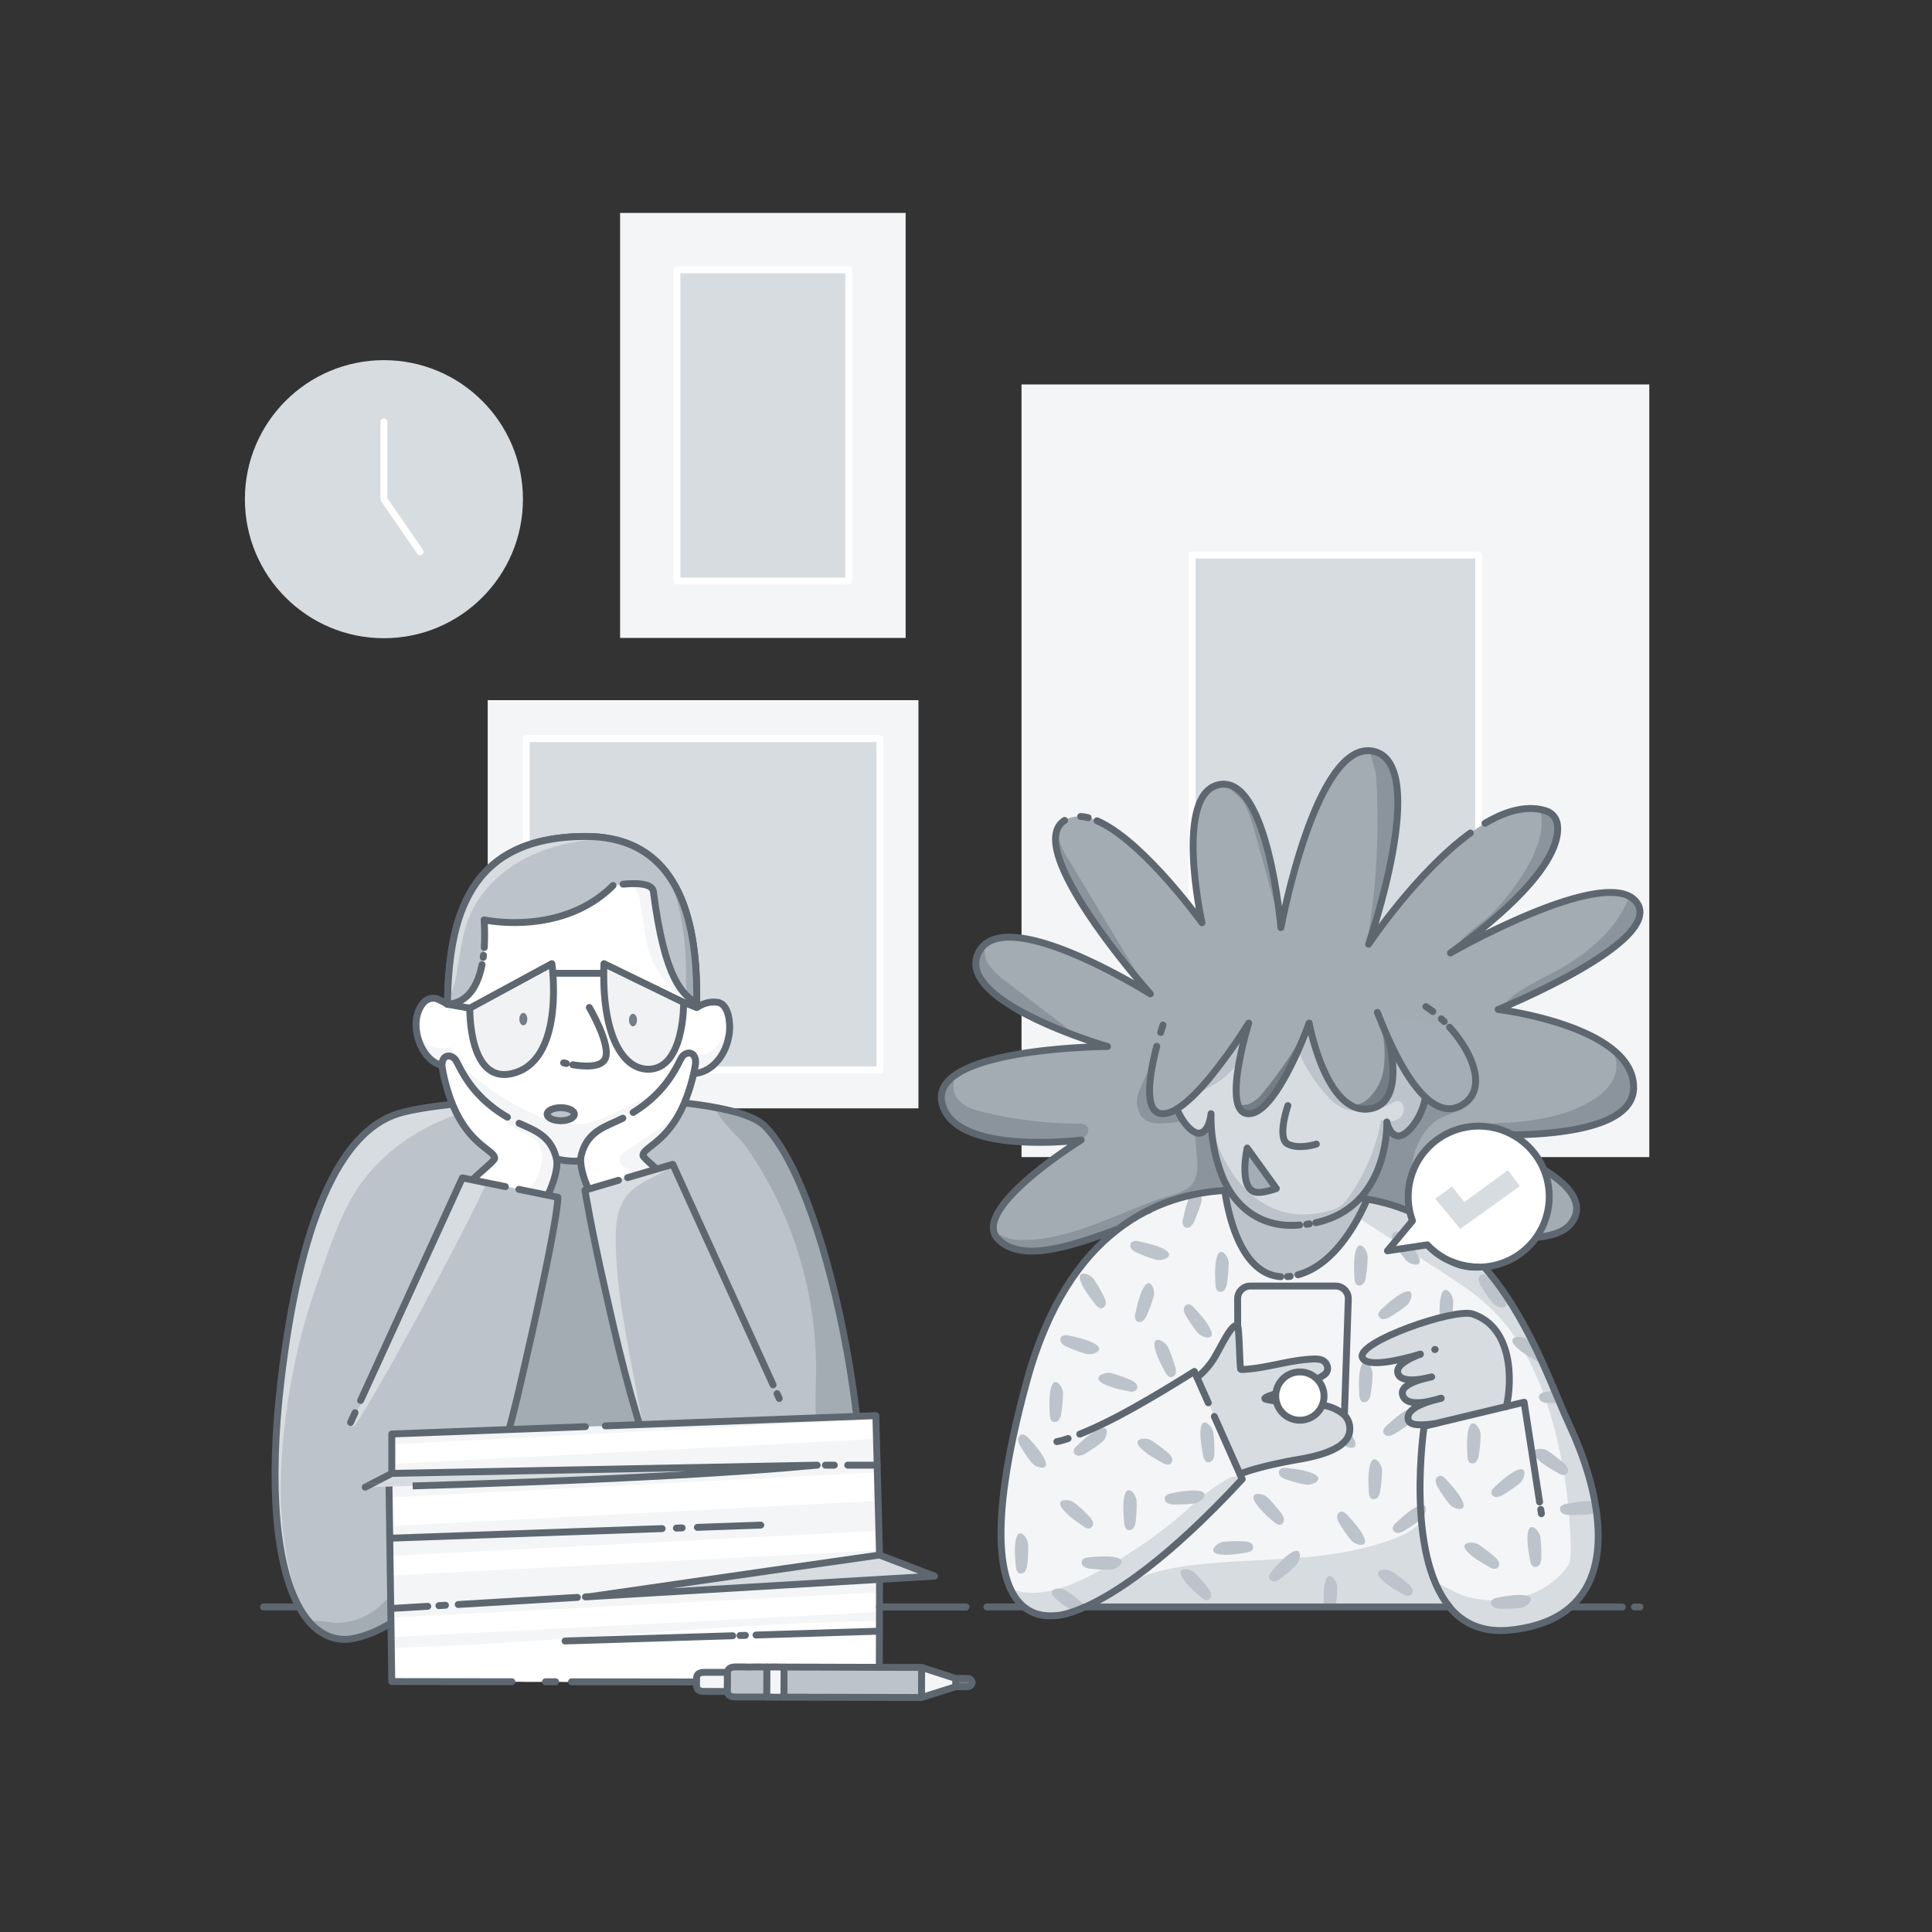 <svg xmlns="http://www.w3.org/2000/svg" xmlns:xlink="http://www.w3.org/1999/xlink" width="560" height="560" viewBox="0 0 560 560">
  <rect x="0" y="0" width="560" height="560" fill="#333333" stroke="none"/>
  <defs>
    <clipPath id="clip-path">
      <path id="Path_14521" data-name="Path 14521" d="M-2925.407,2221.978c-2.123,5.762-5.206,9.519-9.427,10.438-9.907,2.165-18.491-2.3-25.854-10.438h-91.444c-10.741,9.41-19.477,9.41-19.477,9.41-5.518,0-10.05-3.294-13.419-9.41-6.63-12.021-8.795-34.969-5.257-65.3,5.341-45.734,16.772-72.262,33.924-77.679s94.839-7.91,106.338,3.6C-2930.639,2101.988-2914.026,2191-2925.407,2221.978Z" fill="none"/>
    </clipPath>
    <clipPath id="clip-path-2">
      <path id="Path_14522" data-name="Path 14522" d="M-2960.719,2057.795c-1.273,5.085-5.412,9.906-10.888,9.542-3.229,11.671-11.725,24.205-32.4,25.388-11.889.682-29.035-10.006-35.457-27.7a6.866,6.866,0,0,1-1.237.164c-7.45,1-11.67-8.742-10.06-14.8.709-2.629,2.492-5.54,5.657-4.712a22.52,22.52,0,0,1,3.111,1.61c.382-25.1,5.94-48.647,40.151-48.647,30.609,0,32.247,31.664,32.092,48.483l.007,1.085c.2-.109,1.257-.694,1.476-.794a8.227,8.227,0,0,1,4.6-.691c1.8.3,2.638,2.119,3.066,3.721A15.225,15.225,0,0,1-2960.719,2057.795Z" fill="none"/>
    </clipPath>
    <clipPath id="clip-path-3">
      <path id="Path_14523" data-name="Path 14523" d="M-2969.752,2047.126c-4.044-2.864-9.191-6.495-12.561-32.534-.321-2.51-5.432-2.445-8.79-2.125-.411.04-.8.083-1.143.125-1.058.13-1.759.256-1.759.256-14.9,14.894-37.37,9.966-37.37,9.966,0,1.2,2.241,23.663-10.623,24.472.388-25.1,5.948-48.641,40.158-48.641C-2971.235,1998.645-2969.6,2030.3-2969.752,2047.126Z" fill="none"/>
    </clipPath>
    <clipPath id="clip-path-4">
      <path id="Path_14524" data-name="Path 14524" d="M-2800.423,2108.941s-17.47-7.122-35.263-.909-38.024,16.018-46.638,7.4,24.006-28.806,24.006-28.806-37.279,4.8-40.386-11.014,48.007-16.094,48.007-16.094-44.908-12.991-37.281-27.394,49.711,12.144,49.711,12.144-37.561-42.08-24.853-50.27,39.823,29.654,39.823,29.654-8.472-38.127,5.366-40.1,17.51,41.515,17.51,41.515,10.167-54.789,26.829-51.118-1.412,55.919-1.412,55.919,32.195-48.293,53.376-37.844c0,0,11.3,10.732-29.653,40.385,0,0,45.469-25.982,53.941-14.685s-40.1,31.065-40.1,31.065,39.256,4.8,39.256,22.594-51.117,13.273-51.117,13.273,42.362,12.144,33.325,25.7-67.5-6.778-67.5-6.778Z" fill="none"/>
    </clipPath>
    <clipPath id="clip-path-5">
      <path id="Path_14525" data-name="Path 14525" d="M-2716.383,2221.974c-3.975,3.475-9.633,5.876-17.438,6.695-8.087.846-13.754-1.928-17.7-6.695h-105.627c-4.694,2.1-7.505,2.511-8.478,2.511-1.055,0-5.349.646-9.2-2.511-6.313-5.139-11.453-20.467.837-65.475,12.061-44.19,38.5-54.168,57.3-55.242,14.866-2.04,32.28,1.574,41.261,2.5,38.568,6.458,50.457,47.782,58.871,65.83C-2709.006,2185.762-2702.8,2210.112-2716.383,2221.974Z" fill="none"/>
    </clipPath>
    <clipPath id="clip-path-6">
      <path id="Path_14526" data-name="Path 14526" d="M-2766.578,2085.439c-2.4-.3-3.143-4.043-3.143-4.043a28.15,28.15,0,0,1-.1,2.948c-.606,7.447-4.363,26.46-27.1,27.016-9.5.228-16.688-5.231-20.319-13.8a47.253,47.253,0,0,1-3.438-18.558s-.471,5.636-3.6,5.636c-1.921,0-4.8-3.21-6.268-7.043,2.864-1.752,6.049-4.953,9.048-8.491a154.19,154.19,0,0,0,11.743-16.352c-.243.792-8.053,26.25.008,26.25,8.189,0,17.515-26.266,17.515-26.266s4.907,26.774,17.506,24.859c8.956-1.361,7-14.448,5.52-20.2a17.4,17.4,0,0,1,10.544,12.587C-2757.042,2076.745-2763.234,2085.86-2766.578,2085.439Z" fill="none"/>
    </clipPath>
    <clipPath id="clip-path-7">
      <path id="Path_14527" data-name="Path 14527" d="M-2970.2,2065.188a52.152,52.152,0,0,1-3.092,10.606c-4.928,11.684-12.03,12.847-12.03,15.3,0,.438,1.921,2.123,3.783,3.774l-12.707,3.739-6.989,2.057c-1.39-3.226-2.578-7.135-1.988-9.57,1.76-7.261,7.329-8.382,12.063-10.783a38.85,38.85,0,0,0,8.028-5.374c6.63-5.8,8.408-11.735,9.334-12.662C-2972.007,2060.48-2969.514,2061.524-2970.2,2065.188Z" fill="none"/>
    </clipPath>
    <clipPath id="clip-path-8">
      <path id="Path_14528" data-name="Path 14528" d="M-3012.89,2102.588l-21.861-4.448c1.913-1.9,6.42-5.518,6.42-6.184,0-2.485-7.329-3.656-12.266-15.845a53.011,53.011,0,0,1-2.856-10.059c-.7-3.664,1.8-4.709,3.6-2.915.9.893,2.6,6.521,8.753,12.148a38.521,38.521,0,0,0,8.609,5.889c4.727,2.4,10.3,3.521,12.064,10.782C-3009.773,2094.657-3011.323,2099.206-3012.89,2102.588Z" fill="none"/>
    </clipPath>
    <clipPath id="clip-path-9">
      <path id="Path_14529" data-name="Path 14529" d="M-2916.764,2215.788l-.076,28-141.3-.19-.8-56.35.8-3.986v-11.425l140.31-5.315,1.063,40.392Z" fill="none"/>
    </clipPath>
  </defs>
  <g id="Group_10" data-name="Group 10" transform="translate(3171.698 -1756.188)">
    <rect id="Rectangle_9997" data-name="Rectangle 9997" width="124.854" height="118.319" transform="translate(-3030.333 1959.132)" fill="#f3f5f7"/>
    <rect id="Rectangle_9998" data-name="Rectangle 9998" width="102.538" height="96.002" transform="translate(-3019.176 1970.291)" fill="#d7dce0" stroke="#fff" stroke-linecap="round" stroke-linejoin="round" stroke-width="2"/>
    <rect id="Rectangle_9999" data-name="Rectangle 9999" width="181.966" height="223.949" transform="translate(-2875.604 1867.625)" fill="#f3f5f7"/>
    <rect id="Rectangle_10000" data-name="Rectangle 10000" width="83.055" height="125.038" transform="translate(-2826.148 1917.081)" fill="#d7dce0" stroke="#fff" stroke-linecap="round" stroke-linejoin="round" stroke-width="2"/>
    <rect id="Rectangle_10001" data-name="Rectangle 10001" width="82.768" height="123.19" transform="translate(-2991.962 1817.904)" fill="#f3f5f7"/>
    <rect id="Rectangle_10002" data-name="Rectangle 10002" width="49.797" height="90.219" transform="translate(-2975.477 1834.39)" fill="#d7dce0" stroke="#fff" stroke-linecap="round" stroke-linejoin="round" stroke-width="2"/>
    <circle id="Ellipse_4654" data-name="Ellipse 4654" cx="40.299" cy="40.299" r="40.299" transform="translate(-3100.718 1860.581)" fill="#d7dce0"/>
    <path id="Path_9406" data-name="Path 9406" d="M-3052.789,1887.232" fill="#d7dce0" stroke="#fff" stroke-linecap="round" stroke-linejoin="round" stroke-width="2"/>
    <path id="Path_9407" data-name="Path 9407" d="M-3049.921,1916.132l-10.5-15.252v-22.421" fill="#d7dce0" stroke="#fff" stroke-linecap="round" stroke-linejoin="round" stroke-width="2"/>
    <g id="Group_17435" data-name="Group 17435">
      <path id="Path_9408" data-name="Path 9408" d="M-2925.407,2221.978c-2.123,5.762-5.206,9.519-9.427,10.438-9.907,2.165-18.491-2.3-25.854-10.438h-91.444c-10.741,9.41-19.477,9.41-19.477,9.41-5.518,0-10.05-3.294-13.419-9.41-6.63-12.021-8.795-34.969-5.257-65.3,5.341-45.734,16.772-72.262,33.924-77.679s94.839-7.91,106.338,3.6C-2930.639,2101.988-2914.026,2191-2925.407,2221.978Z" fill="#bdc3ca"/>
      <g id="Group_17434" data-name="Group 17434">
        <g id="Group_18649" data-name="Group 18649">
          <g id="Group_18648" data-name="Group 18648" clip-path="url(#clip-path)">
            <g id="Group_17433" data-name="Group 17433">
              <path id="Path_9409" data-name="Path 9409" d="M-3023,2162.128c.746-2.492,1.589-4.814,2.109-6.624,2.474-8.617,5.386-17.122,7.24-25.906a221.356,221.356,0,0,0,3.158-22.41,6.193,6.193,0,0,0-.223-3.2,2.134,2.134,0,0,0-2.625-1.266l2.6-9.267a2.664,2.664,0,0,1,1.171-1.861,2.136,2.136,0,0,1,1.2-.094c4.266.641,6.276,5.556,7.189,9.772,1.542,7.121,2.257,14.4,3.584,21.559,3.016,16.279,9.717,31.785,11.835,48.224a5.5,5.5,0,0,1-.462,3.812,5.4,5.4,0,0,1-2.6,1.738,53.9,53.9,0,0,1-24.569,3.671c-2.941-.251-6.01-.81-8.3-2.672C-3025.866,2174.223-3024.685,2167.746-3023,2162.128Z" fill="#a3abb3"/>
              <path id="Path_9410" data-name="Path 9410" d="M-3088.648,2165.183a187.874,187.874,0,0,1,5.8-27.482c1.58-5.346,3.441-10.6,5.3-15.861,2.528-7.147,5.093-14.368,9.21-20.734,9.885-15.279,28.009-23.955,46.142-25.491.859-.907.36-2.518-.665-3.232a6.593,6.593,0,0,0-3.6-.826l-25.835-.9a40.317,40.317,0,0,0-10.957.617c-4.981,1.212-9.328,4.287-13,7.861-12.852,12.5-18.2,30.758-21.215,48.431-4.1,24.029-4.74,49.313,3.623,72.211,1.238,3.39,2.689,6.71,3.739,10.165.594,1.954.787,8.059,2.213,9.31,3.067,2.689,1.608-2.347,1.285-3.5a95.533,95.533,0,0,1-2.248-9.845C-3091.135,2192.456-3090.516,2178.643-3088.648,2165.183Z" fill="#d7dce0"/>
              <path id="Path_9411" data-name="Path 9411" d="M-3059.718,2145.269c4.84-8.97,19.193-39.221,20.866-45.527a2.665,2.665,0,0,1,1.048-1.826c1.079-.566,5.827.441,6.981.73,1.487.373-36.091,70.287-38.567,71.171-.964-1.708,2.314-6.211,2.948-8.092C-3065.368,2158.541-3060.947,2147.546-3059.718,2145.269Z" fill="#d7dce0"/>
              <path id="Path_9412" data-name="Path 9412" d="M-2997,2125.254a52.394,52.394,0,0,1,1.6,6.57c.469,3.243.191,6.569.78,9.793.629,3.445,2.22,6.63,3.252,9.976,1.553,5.033,1.841,10.421,3.729,15.338.356.927,1.35,2.006,2.128,1.389l-2.875-15.117c-2.334-12.276-4.676-24.627-4.837-37.122-.06-4.621.3-9.583,3.153-13.218,3.489-4.442,9.719-5.685,13.974-9.4q-6.675,1.508-13.258,3.4c-2.673.767-10.64,1.818-12.132,4.311-1.373,2.294.965,8.43,1.443,10.9C-2999.183,2116.5-2998.218,2120.909-2997,2125.254Z" fill="#d7dce0"/>
              <path id="Path_9413" data-name="Path 9413" d="M-2958.386,2085.23a35.1,35.1,0,0,1,3.153,3.639,112.536,112.536,0,0,1,20.073,63.7c-.007,6.531-.585,13.125.588,19.549,5.313.325,16.381.312,16.508-6.894.2-11.147-2.146-22.182-4.988-32.963a203.4,203.4,0,0,0-11.708-33.79c-3.669-7.915-8.426-15.861-16.038-20.126-2.734-1.532-15.115-6.484-13.331-.644C-2963.434,2079.972-2960.759,2082.723-2958.386,2085.23Z" fill="#a3abb3"/>
              <path id="Path_9414" data-name="Path 9414" d="M-3064.082,2223.616c6.436-4.184,9.665-11.7,13.7-18.235a5.237,5.237,0,0,1,2.472-2.45c1.936-.664,3.949,1.076,4.659,3,1.456,3.939-.515,8.254-2.6,11.9a141.289,141.289,0,0,1-9.771,14.835c-1.821,2.417-3.839,4.869-6.63,6.036-4.188,1.752-8.966.2-13.164-1.533-3.3-1.36-14.1-7.694-6.727-10.731,2.616-1.077,6.1.315,8.84.157A19,19,0,0,0-3064.082,2223.616Z" fill="#a3abb3"/>
            </g>
          </g>
        </g>
      </g>
      <path id="Path_9416" data-name="Path 9416" d="M-2925.407,2221.978c-2.123,5.762-5.206,9.519-9.427,10.438-9.907,2.165-18.491-2.3-25.854-10.438h-91.444c-10.741,9.41-19.477,9.41-19.477,9.41-5.518,0-10.05-3.294-13.419-9.41-6.63-12.021-8.795-34.969-5.257-65.3,5.341-45.734,16.772-72.262,33.924-77.679s94.839-7.91,106.338,3.6C-2930.639,2101.988-2914.026,2191-2925.407,2221.978Z" fill="none" stroke="#5e6770" stroke-linecap="round" stroke-linejoin="round" stroke-width="2"/>
      <line id="Line_1043" data-name="Line 1043" x1="10.294" transform="translate(-3095.323 2221.978)" fill="none" stroke="#5e6770" stroke-linecap="round" stroke-linejoin="round" stroke-width="2"/>
      <path id="Path_9417" data-name="Path 9417" d="M-2891.736,2221.978h-33.671" fill="none" stroke="#5e6770" stroke-linecap="round" stroke-linejoin="round" stroke-width="2"/>
      <path id="Path_9418" data-name="Path 9418" d="M-2874.82,2221.978h-10.826" fill="none" stroke="#5e6770" stroke-linecap="round" stroke-linejoin="round" stroke-width="2"/>
    </g>
    <g id="Group_17441" data-name="Group 17441">
      <g id="Group_17438" data-name="Group 17438">
        <path id="Path_9419" data-name="Path 9419" d="M-2960.719,2057.795c-1.273,5.085-5.412,9.906-10.888,9.542-3.229,11.671-11.725,24.205-32.4,25.388-11.889.682-29.035-10.006-35.457-27.7a6.866,6.866,0,0,1-1.237.164c-7.45,1-11.67-8.742-10.06-14.8.709-2.629,2.492-5.54,5.657-4.712a22.52,22.52,0,0,1,3.111,1.61c.382-25.1,5.94-48.647,40.151-48.647,30.609,0,32.247,31.664,32.092,48.483l.007,1.085c.2-.109,1.257-.694,1.476-.794a8.227,8.227,0,0,1,4.6-.691c1.8.3,2.638,2.119,3.066,3.721A15.225,15.225,0,0,1-2960.719,2057.795Z" fill="#fff"/>
        <g id="Group_17437" data-name="Group 17437">
          <g id="Group_18651" data-name="Group 18651">
            <g id="Group_18650" data-name="Group 18650" clip-path="url(#clip-path-2)">
              <g id="Group_17436" data-name="Group 17436">
                <path id="Path_9420" data-name="Path 9420" d="M-3034.385,2068.238a82.43,82.43,0,0,0,16.651,10.534,36.918,36.918,0,0,0,4.837,2.03,25.737,25.737,0,0,0,6.2,1.142,20.622,20.622,0,0,0,6.717-.554,29.855,29.855,0,0,0,4.738-1.875q9.17-4.276,18.059-9.121c.5-.275,1.187-.532,1.6-.128s.162,1.087-.132,1.577c-3.409,5.663-10.5,8.568-13.23,14.588-.874,1.925-1.245,4.076-2.352,5.877a12.442,12.442,0,0,1-4.146,3.857,28.476,28.476,0,0,1-22.2,2.92A37.492,37.492,0,0,1-3036.5,2086.5a17.8,17.8,0,0,1-3.456-5.821c-.737-2.338-.688-4.881-1.549-7.176-.8-2.124-3.986-5.858-1.282-7.774C-3039.991,2063.747-3036.455,2066.519-3034.385,2068.238Z" fill="#f3f5f7"/>
                <path id="Path_9421" data-name="Path 9421" d="M-3042.274,2059.876a1.617,1.617,0,0,1,1.283.048,1.358,1.358,0,0,1,.412.636c.63,1.626.706,3.644-.448,4.952a4.067,4.067,0,0,1-4.007,1.059,7.066,7.066,0,0,1-3.538-2.428c-.7-.833-4.22-6.8-1.173-6.5.925.091,2.38,1.664,3.423,2A7.849,7.849,0,0,0-3042.274,2059.876Z" fill="#f3f5f7"/>
                <path id="Path_9422" data-name="Path 9422" d="M-2965.6,2060.954a12.617,12.617,0,0,0,3.318-3.844c1.123-1.764,2.228-3.771,1.876-5.834a4.422,4.422,0,0,1-.156-1.279.923.923,0,0,1,.8-.87,1.153,1.153,0,0,1,.872.632,6.911,6.911,0,0,1,.522,5.51,47.16,47.16,0,0,1-2.136,5.281c-1.324,3.263-2.026,6.97-4.542,9.435a4.975,4.975,0,0,1-2.487,1.426,2.765,2.765,0,0,1-2.638-.847c-1.311-1.618-.054-5.012.323-6.821C-2969.361,2061.419-2967.315,2062.118-2965.6,2060.954Z" fill="#f3f5f7"/>
                <path id="Path_9423" data-name="Path 9423" d="M-2986.1,2017.879c.54,2.952.893,5.936,1.36,8.9a31.8,31.8,0,0,0,1.658,6.794c1.519,3.847,4.274,7.061,7.07,10.109,1.773,1.934,3.842,3.962,6.459,4.133a3.64,3.64,0,0,0,1.892-.335c1.312-.671,1.867-2.26,2.02-3.726a27.8,27.8,0,0,0-.534-6.854c-.769-5.27-.988-10.689-2.826-15.687s-5.751-9.664-11-10.546c-3.229-.538-7.027.132-10.2.764-.392,1.948,1.241,1.093,2.314,2.131A8.063,8.063,0,0,1-2986.1,2017.879Z" fill="#f3f5f7"/>
              </g>
            </g>
          </g>
        </g>
        <path id="Path_9425" data-name="Path 9425" d="M-2960.719,2057.795c-1.273,5.085-5.412,9.906-10.888,9.542-3.229,11.671-11.725,24.205-32.4,25.388-11.889.682-29.035-10.006-35.457-27.7a6.866,6.866,0,0,1-1.237.164c-7.45,1-11.67-8.742-10.06-14.8.709-2.629,2.492-5.54,5.657-4.712a22.52,22.52,0,0,1,3.111,1.61c.382-25.1,5.94-48.647,40.151-48.647,30.609,0,32.247,31.664,32.092,48.483l.007,1.085c.2-.109,1.257-.694,1.476-.794a8.227,8.227,0,0,1,4.6-.691c1.8.3,2.638,2.119,3.066,3.721A15.225,15.225,0,0,1-2960.719,2057.795Z" fill="none" stroke="#5e6770" stroke-linecap="round" stroke-linejoin="round" stroke-width="2"/>
      </g>
      <path id="Path_9426" data-name="Path 9426" d="M-2969.752,2047.126c-4.044-2.864-9.191-6.495-12.561-32.534-.321-2.51-5.432-2.445-8.79-2.125-.411.04-.8.083-1.143.125-1.058.13-1.759.256-1.759.256-14.9,14.894-37.37,9.966-37.37,9.966,0,1.2,2.241,23.663-10.623,24.472.388-25.1,5.948-48.641,40.158-48.641C-2971.235,1998.645-2969.6,2030.3-2969.752,2047.126Z" fill="#bdc3ca"/>
      <g id="Group_17440" data-name="Group 17440">
        <g id="Group_18653" data-name="Group 18653">
          <g id="Group_18652" data-name="Group 18652" clip-path="url(#clip-path-3)">
            <g id="Group_17439" data-name="Group 17439">
              <path id="Path_9427" data-name="Path 9427" d="M-3039.16,2036.793c.96-4.9,1.527-9.916,3.359-14.555,3.551-8.99,11.643-15.666,20.642-19.191s18.87-4.207,28.53-3.889c1.31.043,3.064-.258,3.182-1.563.089-.984-.9-1.69-1.786-2.134-10.033-5.042-22.2-4.824-32.742-.965-7.133,2.61-13.83,6.962-18.054,13.274-2.534,3.787-4.093,8.127-5.628,12.417-1.956,5.468-3.94,11.116-3.637,16.915a43.955,43.955,0,0,0,1.355,7.789c.165.7.265,2.885,1.12,2.963,1.067.1,1.454-2.2,1.632-2.807C-3040.451,2042.561-3039.16,2039.4-3039.16,2036.793Z" fill="#d7dce0"/>
              <path id="Path_9428" data-name="Path 9428" d="M-2972.822,2040.341c.028-11.454-1.179-23.337-6.952-33.23a7.87,7.87,0,0,1-1.241-2.875,2.381,2.381,0,0,1,1.333-2.589,3.172,3.172,0,0,1,2.842.93,26.325,26.325,0,0,1,6.755,9.248,56.68,56.68,0,0,1,3.574,39.253,1.341,1.341,0,0,1-.38.726,1.1,1.1,0,0,1-1.089.023c-2.257-.95-1.82-3.573-2.818-5.273-.549-.935-1.355-1.3-1.7-2.555A13.679,13.679,0,0,1-2972.822,2040.341Z" fill="#a3abb3"/>
            </g>
          </g>
        </g>
      </g>
      <path id="Path_9430" data-name="Path 9430" d="M-3031.974,2035.788c-1.12,5.66-3.809,11.106-10.024,11.5.388-25.1,5.948-48.641,40.158-48.641,30.6,0,32.239,31.658,32.088,48.481-4.044-2.864-9.191-6.495-12.561-32.534-.321-2.51-5.432-2.445-8.79-2.125" fill="none" stroke="#5e6770" stroke-linecap="round" stroke-linejoin="round" stroke-width="2"/>
      <path id="Path_9431" data-name="Path 9431" d="M-3031.55,2033.079c-.023.2-.049.4-.076.6" fill="none" stroke="#5e6770" stroke-linecap="round" stroke-linejoin="round" stroke-width="2"/>
      <path id="Path_9432" data-name="Path 9432" d="M-2994,2012.848c-14.9,14.894-37.37,9.966-37.37,9.966a64.292,64.292,0,0,1,.033,8.022" fill="none" stroke="#5e6770" stroke-linecap="round" stroke-linejoin="round" stroke-width="2"/>
    </g>
    <path id="Path_9433" data-name="Path 9433" d="M-2800.423,2108.941s-17.47-7.122-35.263-.909-38.024,16.018-46.638,7.4,24.006-28.806,24.006-28.806-37.279,4.8-40.386-11.014,48.007-16.094,48.007-16.094-44.908-12.991-37.281-27.394,49.711,12.144,49.711,12.144-37.561-42.08-24.853-50.27,39.823,29.654,39.823,29.654-8.472-38.127,5.366-40.1,17.51,41.515,17.51,41.515,10.167-54.789,26.829-51.118-1.412,55.919-1.412,55.919,32.195-48.293,53.376-37.844c0,0,11.3,10.732-29.653,40.385,0,0,45.469-25.982,53.941-14.685s-40.1,31.065-40.1,31.065,39.256,4.8,39.256,22.594-51.117,13.273-51.117,13.273,42.362,12.144,33.325,25.7-67.5-6.778-67.5-6.778Z" fill="#a3abb3"/>
    <g id="Group_17443" data-name="Group 17443">
      <g id="Group_18655" data-name="Group 18655">
        <g id="Group_18654" data-name="Group 18654" clip-path="url(#clip-path-4)">
          <g id="Group_17442" data-name="Group 17442">
            <path id="Path_9434" data-name="Path 9434" d="M-2875.213,2115.616c9.523-.047,18.538-3.526,27.24-7.046,4.321-1.749,8.62-3.568,13.035-5.073,3.539-1.207,8.482-1.859,9.826-5.983a15.152,15.152,0,0,0,.317-5.853l-.844-11.052c-.124-1.62-.117-3.54,1.2-4.5,1.625-1.182,3.9.047,5.318,1.475a19.1,19.1,0,0,1,5.462,13.052,37.952,37.952,0,0,1-.563,5.98c-.648,4.376-2.182,7.831-5.841,10.5-10.425,7.6-23.218,11.584-33.253,19.7-5.076,4.1-9.66,9.366-15.983,10.986a17.623,17.623,0,0,1-16.628-5.04,21.884,21.884,0,0,1-5.688-16.731,8.693,8.693,0,0,1,1.669-5.029c3.257-3.853,4.19.192,6.286,1.925A13.118,13.118,0,0,0-2875.213,2115.616Z" fill="#8b949d"/>
            <path id="Path_9435" data-name="Path 9435" d="M-2762.245,2093.051a8.583,8.583,0,0,0,.785,4.992,11.184,11.184,0,0,0,3.745,3.685,55.448,55.448,0,0,0,13.322,6.724c2.831.977,5.806,1.756,8.223,3.525s4.171,4.87,3.329,7.744c-1.085,3.712-5.571,5.063-9.4,5.618-7.508,1.088-15.257,1.367-22.606-.518s-14.3-6.127-18.315-12.565c-1.117-1.792-2.015-3.986-1.307-5.975a9.649,9.649,0,0,1,1.758-2.667,29.675,29.675,0,0,0,6.09-13.608,36,36,0,0,1,1.154-6.069c1.221-3.479,5.065-7,8.764-7.541.9-.131,1.877.163,2.673-.135,1.051-.394,2.251-1.867,3.152-2.57q3.225-2.517,6.659-4.745c2.08-1.351,4.491-2.671,6.914-2.14a5.118,5.118,0,0,1,3.849,5.4c-.3,2.6-2.59,4.528-4.95,5.662s-4.974,1.776-7.126,3.269C-2758.665,2083.315-2761.753,2088.446-2762.245,2093.051Z" fill="#8b949d"/>
            <path id="Path_9436" data-name="Path 9436" d="M-2841.522,2072.5a8.035,8.035,0,0,0,.048,6.257c1.048,2.313,3.348,3.022,5.753,3.075a45.427,45.427,0,0,0,5.09-.4,2.691,2.691,0,0,1,2.734.982,13.027,13.027,0,0,1,3.3,4.689c1.1,3.111.122,6.528.128,9.829a.738.738,0,0,0,.131.511.559.559,0,0,0,.411.156c.728.013,1.234-.7,1.6-1.331q1.393-2.446,2.649-4.969a19.893,19.893,0,0,0,1.642-10.249c-.318-2.743-1.428-3.889-3.379-5.684-1.012-.93-2.527-2.24-4.023-1.7a11.149,11.149,0,0,0-3.693,3.011,7.637,7.637,0,0,1-1.358,1.339,4.7,4.7,0,0,1-2.893.608c-1.632-.094-3.4-.721-4.142-2.179a6.136,6.136,0,0,1-.458-2.681q-.048-2.3-.093-4.6a19.9,19.9,0,0,1,.576-4.019.519.519,0,0,0-.734.007l-.019.02a1.683,1.683,0,0,0-.325.625C-2839.363,2068.028-2840.731,2070.225-2841.522,2072.5Z" fill="#8b949d"/>
            <path id="Path_9437" data-name="Path 9437" d="M-2716.42,2035.169c6.872-4.47,13.273-10.239,16.4-17.815.458-1.108,1.077-2.436,2.271-2.539a2.316,2.316,0,0,1,1.44.45c1.95,1.291,2.542,3.881,2.61,6.219a23.349,23.349,0,0,1-9.766,19.445c-6.45,4.515-14.74,5.412-22.614,5.322a14.452,14.452,0,0,0-4.377.368c-.569.172-3.145,1.975-3.607,1.8-2.6-.973.336-3.126,1.29-3.835C-2727.8,2040.894-2721.635,2038.561-2716.42,2035.169Z" fill="#8b949d"/>
            <path id="Path_9438" data-name="Path 9438" d="M-2886.569,2078.554a116.389,116.389,0,0,0,27.01,3.3c1.145,0,2.506.109,3.084,1.1.9,1.534-.975,3.171-2.561,3.97l-5.734,2.891a42.339,42.339,0,0,1-8.055,3.384,29.818,29.818,0,0,1-8.418.825c-6.792-.173-13.808-1.867-18.973-6.281s-7.988-11.965-5.509-18.291c1.512-3.858,9.38-9.764,10.478-3.008.408,2.511-.744,4.736.532,7.24C-2893.159,2076.737-2889.667,2077.8-2886.569,2078.554Z" fill="#8b949d"/>
            <path id="Path_9439" data-name="Path 9439" d="M-2710.245,2075.165c2.646-1.625,5.135-3.744,6.374-6.591s.933-6.53-1.368-8.616a4.548,4.548,0,0,1,3.742-1.2c5.111.357,9.08,5.43,9.227,10.551s-2.865,9.951-6.9,13.1-9,4.869-13.948,6.2a30.948,30.948,0,0,1-10.522,1.4c-4.179-.346-8.009-2.158-11.562-4.278-.79-.471-4.667-2.3-4.191-3.415.374-.88,4.577-.647,5.491-.728C-2725.737,2080.875-2717.346,2079.525-2710.245,2075.165Z" fill="#8b949d"/>
            <path id="Path_9440" data-name="Path 9440" d="M-2805.709,2072.981a111.3,111.3,0,0,0,13.268-19.887c-.578,7.926-4.267,15.236-6.674,22.81-.809,2.548-1.572,5.295-3.589,7.049-2.407,2.092-5.9,2.188-9.091,2.175a2.648,2.648,0,0,1-1.331-.238,2.355,2.355,0,0,1-.82-.976c-1.132-2.11-2.316-6.114.572-7.179,1.058-.391,2.348-.125,3.45-.471A9.255,9.255,0,0,0-2805.709,2072.981Z" fill="#747d86"/>
            <path id="Path_9441" data-name="Path 9441" d="M-2770.976,2055.634a31.27,31.27,0,0,1,.35,10.321,14.622,14.622,0,0,1-4.785,8.955c-1.889,1.558-4.8,2.421-6.726.908a3.217,3.217,0,0,0,2,2.66,9.077,9.077,0,0,0,3.431.608c3.08.127,6.523.012,8.712-2.158a7.743,7.743,0,0,0,2.052-5.317,19.406,19.406,0,0,0-.949-5.74q-1.016-3.587-2.347-7.073c-.692-1.81-2.464-4.361-2.4-6.29A28.429,28.429,0,0,1-2770.976,2055.634Z" fill="#747d86"/>
            <path id="Path_9442" data-name="Path 9442" d="M-2810.956,1989.288a35.832,35.832,0,0,1,2.894,7.918q3.855,13.834,7.709,27.67c1.135-5.556-.546-11.248-1.016-16.9-.3-3.678-.1-7.435-1.054-11-1.216-4.551-4.209-8.4-7.3-11.951a8.186,8.186,0,0,0-3.568-2.773,3.14,3.14,0,0,0-2.719.374c-1.174,1.2-.313.789.434,1.722C-2814.142,1986.146-2812.173,1987.1-2810.956,1989.288Z" fill="#8b949d"/>
            <path id="Path_9443" data-name="Path 9443" d="M-2772.817,1981.244a206.021,206.021,0,0,1-2.69,48.461c3.511-5.823,5.767-12.3,8-18.722a158.969,158.969,0,0,0,5.858-19.52c.9-4.337,1.434-8.9.166-13.149-1.242-4.157-5.293-9.153-10.149-8.666C-2777.5,1970.236-2773,1977.8-2772.817,1981.244Z" fill="#8b949d"/>
            <path id="Path_9444" data-name="Path 9444" d="M-2885.3,2035.522a18.374,18.374,0,0,0,5.038,5l23.951,18.266a70.126,70.126,0,0,1-22.617-4.152,29.26,29.26,0,0,1-7.935-4.028,18.712,18.712,0,0,1-7.192-13.117,11.789,11.789,0,0,1,1.555-7.443c.931-1.427,5.12-4.967,6.7-2.757.568.794-.338,2.624-.422,3.46A7.574,7.574,0,0,0-2885.3,2035.522Z" fill="#8b949d"/>
            <path id="Path_9445" data-name="Path 9445" d="M-2729.628,2008.55c3.642-5.965,6.436-13.4,3.681-19.82,3.016-1.678,7.057.569,8.325,3.778s.456,6.865-.834,10.066a44.789,44.789,0,0,1-12.523,16.784c-4.825,4.19-11.947,10.077-18.2,11.66-.707-2.207,8.043-8.069,9.747-9.826A72.254,72.254,0,0,0-2729.628,2008.55Z" fill="#8b949d"/>
            <path id="Path_9446" data-name="Path 9446" d="M-2864.782,1999.353a22.285,22.285,0,0,0,2.8,5.913q11.8,19.65,23.654,39.263c-3.039-3.436-6.719-6.233-10.119-9.312a79.808,79.808,0,0,1-19.767-27.748c-1.156-2.712-2.179-5.629-1.785-8.551.237-1.753,1.68-5.151,3.759-5.471C-2863.557,1993.034-2865.268,1997.416-2864.782,1999.353Z" fill="#8b949d"/>
          </g>
        </g>
      </g>
    </g>
    <path id="Path_9448" data-name="Path 9448" d="M-2741.257,1994.824c6.02-3.57,12.115-5.342,17.6-3.617a4.794,4.794,0,0,1,3.324,3.708c.866,4.9-1.849,16.418-30.951,37.491,0,0,45.469-25.982,53.941-14.685s-40.1,31.065-40.1,31.065,39.256,4.8,39.256,22.594-51.117,13.273-51.117,13.273,42.362,12.144,33.325,25.7-67.5-6.778-67.5-6.778l-16.945,5.366s-17.47-7.122-35.263-.909-38.024,16.018-46.638,7.4,24.006-28.806,24.006-28.806-37.279,4.8-40.386-11.014,48.008-16.094,48.008-16.094-44.908-12.991-37.281-27.394,49.711,12.144,49.711,12.144-37.561-42.08-24.853-50.27" fill="none" stroke="#5e6770" stroke-linecap="round" stroke-linejoin="round" stroke-width="2"/>
    <path id="Path_9449" data-name="Path 9449" d="M-2853.725,1994.094q.542.231,1.09.506c13.209,6.541,29.336,29.052,29.336,29.052s-8.472-38.127,5.366-40.1,17.51,41.515,17.51,41.515,10.167-54.789,26.829-51.118-1.412,55.919-1.412,55.919,13.933-20.9,29.5-32.227" fill="none" stroke="#5e6770" stroke-linecap="round" stroke-linejoin="round" stroke-width="2"/>
    <path id="Path_9450" data-name="Path 9450" d="M-2858.477,1992.854a11.605,11.605,0,0,1,2.19.351" fill="none" stroke="#5e6770" stroke-linecap="round" stroke-linejoin="round" stroke-width="2"/>
    <g id="Group_17471" data-name="Group 17471">
      <path id="Path_9451" data-name="Path 9451" d="M-2716.463,2221.974c-3.975,3.475-9.633,5.876-17.437,6.695-8.087.846-13.754-1.928-17.7-6.695h-105.628c-4.693,2.1-7.5,2.511-8.477,2.511-1.055,0-5.349.646-9.2-2.511-6.312-5.139-11.452-20.467.837-65.475,12.062-44.19,38.5-54.168,57.3-55.242,14.866-2.04,32.28,1.574,41.26,2.5,38.569,6.458,50.457,47.782,58.872,65.83C-2709.085,2185.762-2702.873,2210.112-2716.463,2221.974Z" fill="#f3f5f7"/>
      <g id="Group_17470" data-name="Group 17470">
        <g id="Group_18657" data-name="Group 18657">
          <g id="Group_18656" data-name="Group 18656" clip-path="url(#clip-path-5)">
            <g id="Group_17469" data-name="Group 17469">
              <path id="Path_9452" data-name="Path 9452" d="M-2873.192,2217.851c5.985.237,12.093-2.2,17.554-4.987a135.188,135.188,0,0,0,27.973-19.008,67.307,67.307,0,0,1,8.931-7.217c1.093-.672,4.016-2.735,5.356-2.439,3.761.832-2.269,4.966-3.106,5.618a53.671,53.671,0,0,0-7.917,7.592,73.313,73.313,0,0,1-5.9,6.761,49.681,49.681,0,0,1-7.03,5.007c-11.981,7.662-21.748,18.711-36.63,20.173-3.64.358-8.718.585-10.927-2.784a35.1,35.1,0,0,1-4.5-13.121c-.211-1.623-.479-4.6,1.869-3.946.9.249,2.986,3.733,3.945,4.509a17.1,17.1,0,0,0,5.857,3.1A18.318,18.318,0,0,0-2873.192,2217.851Z" fill="#d7dce0"/>
              <path id="Path_9453" data-name="Path 9453" d="M-2746.484,2218.982a29.966,29.966,0,0,0,19.2-1.006,23.167,23.167,0,0,0,13.087-13.762c1.4-4.308,1.338-8.935,1.26-13.464l-.2-11.642c-.026-1.518.136-3.362,1.5-4.032,1.265-.621,2.763.213,3.782,1.187,3.135,3,4.511,7.424,4.931,11.74s.007,8.67.176,13c.2,5.071,1.184,10.229-.013,15.161-.9,3.69-2.956,6.98-5.111,10.107-3.012,4.371-6.351,8.648-10.75,11.618s-10.047,4.489-15.117,2.917a22.283,22.283,0,0,1-8.323-5.352,56.559,56.559,0,0,1-8.4-9.881c-1.4-2.1-5.973-7.871-4.429-10.343C-2752.07,2216.307-2749.566,2218.16-2746.484,2218.982Z" fill="#d7dce0"/>
              <path id="Path_9454" data-name="Path 9454" d="M-2776.518,2110.122l22.349,14.475c4.965,3.217,9.962,6.457,14.264,10.518,10.066,9.5,15.644,22.853,19.035,36.273a147.117,147.117,0,0,1,4.4,31.166,29.522,29.522,0,0,1-.561,8.121,19.91,19.91,0,0,1-2.826,6.178c-.954,1.429-2.064,3.349-.985,4.687,1.131,1.4,3.414.55,4.785-.617,5.65-4.806,7.427-12.687,8.453-20.033,1.765-12.641,2.261-25.656-.792-38.049a102.493,102.493,0,0,0-4.785-14.122c-3.149-7.718-6.839-15.36-12.392-21.576a87.477,87.477,0,0,0-10.088-9.183,62.342,62.342,0,0,0-11.072-7.772,63.051,63.051,0,0,0-11.1-3.965l-12.514-3.6c-2.279-.656-4.2-.587-5.6,1.433C-2776.927,2105.448-2778.035,2109.14-2776.518,2110.122Z" fill="#d7dce0"/>
              <path id="Path_9455" data-name="Path 9455" d="M-2824,2209.622c19.028-2.005,36.706-.491,55.109-6.983,2.985-1.053,6.008-2.294,8.258-4.519,1.692,4.714,1.422,10.266,3.335,14.823a31.448,31.448,0,0,0,5.689,8.957,13.378,13.378,0,0,1,2.3,2.94c1.262,2.575.049,5.082.452,7.706.278,1.815,1.178,3.348,1.548,5.156,1.129,5.527.1,12.121-1.4,17.466a15.4,15.4,0,0,1-4.748,8.037,13.814,13.814,0,0,1-6.854,2.677c-5.158.684-10.359-.574-15.383-1.928a456.708,456.708,0,0,1-63.332-22.6c-5.867-2.555-19.852-9.3-17.051-18.035,1.14-3.556,7.16-6.467,10.242-8a53.749,53.749,0,0,1,13.555-4.476C-2829.544,2210.3-2826.78,2209.914-2824,2209.622Z" fill="#d7dce0"/>
              <g id="Group_17468" data-name="Group 17468">
                <g id="Group_17444" data-name="Group 17444">
                  <path id="Path_9456" data-name="Path 9456" d="M-2842.592,2136.919a2.226,2.226,0,0,0,.339,2.179,1.538,1.538,0,0,0,1.908-.125,4.373,4.373,0,0,0,1.112-1.73,37.386,37.386,0,0,0,1.949-5.338c.5-1.9-.981-5.431-2.706-2.832C-2841.358,2131.134-2842.083,2134.526-2842.592,2136.919Z" fill="#bdc3ca"/>
                  <path id="Path_9457" data-name="Path 9457" d="M-2854.207,2134.244c.479.608,1.13,1.261,1.893,1.133a1.539,1.539,0,0,0,1.124-1.547,4.394,4.394,0,0,0-.62-1.961,37.056,37.056,0,0,0-2.858-4.911c-1.144-1.6-4.8-2.72-3.907.269C-2857.865,2129.6-2855.721,2132.322-2854.207,2134.244Z" fill="#bdc3ca"/>
                  <path id="Path_9458" data-name="Path 9458" d="M-2861.87,2143.316a2.226,2.226,0,0,0-2.179.339,1.538,1.538,0,0,0,.125,1.908,4.373,4.373,0,0,0,1.73,1.112,37.035,37.035,0,0,0,5.338,1.948c1.9.5,5.431-.98,2.832-2.7C-2856.085,2144.55-2859.477,2143.825-2861.87,2143.316Z" fill="#bdc3ca"/>
                </g>
                <g id="Group_17445" data-name="Group 17445">
                  <path id="Path_9459" data-name="Path 9459" d="M-2833.928,2153.93c.37.679.9,1.432,1.675,1.435a1.543,1.543,0,0,0,1.369-1.336,4.384,4.384,0,0,0-.281-2.038,37.293,37.293,0,0,0-1.99-5.321c-.859-1.77-4.277-3.49-3.9-.393C-2836.752,2148.732-2835.1,2151.78-2833.928,2153.93Z" fill="#bdc3ca"/>
                  <path id="Path_9460" data-name="Path 9460" d="M-2844.491,2159.45a2.232,2.232,0,0,0,2.175-.37,1.541,1.541,0,0,0-.153-1.906,4.377,4.377,0,0,0-1.745-1.087,37.3,37.3,0,0,0-5.365-1.873c-1.91-.471-5.417,1.057-2.794,2.746C-2850.3,2158.3-2846.891,2158.975-2844.491,2159.45Z" fill="#bdc3ca"/>
                </g>
                <g id="Group_17446" data-name="Group 17446">
                  <path id="Path_9461" data-name="Path 9461" d="M-2828.8,2109.619a2.228,2.228,0,0,0,.34,2.179,1.54,1.54,0,0,0,1.908-.125,4.41,4.41,0,0,0,1.112-1.73,37.366,37.366,0,0,0,1.948-5.338c.5-1.9-.98-5.431-2.705-2.832C-2827.562,2103.834-2828.287,2107.226-2828.8,2109.619Z" fill="#bdc3ca"/>
                  <path id="Path_9462" data-name="Path 9462" d="M-2840.411,2106.944c.478.608,1.129,1.261,1.892,1.133a1.539,1.539,0,0,0,1.124-1.547,4.382,4.382,0,0,0-.619-1.961,37.339,37.339,0,0,0-2.858-4.911c-1.145-1.6-4.8-2.72-3.908.269C-2844.07,2102.3-2841.926,2105.022-2840.411,2106.944Z" fill="#bdc3ca"/>
                  <path id="Path_9463" data-name="Path 9463" d="M-2841.6,2116.016a2.228,2.228,0,0,0-2.18.339,1.537,1.537,0,0,0,.126,1.908,4.362,4.362,0,0,0,1.73,1.112,37.02,37.02,0,0,0,5.337,1.948c1.9.5,5.432-.98,2.833-2.705C-2835.815,2117.25-2839.207,2116.525-2841.6,2116.016Z" fill="#bdc3ca"/>
                </g>
                <g id="Group_17447" data-name="Group 17447">
                  <path id="Path_9464" data-name="Path 9464" d="M-2822.922,2178.14c.149.759.43,1.637,1.168,1.872a1.54,1.54,0,0,0,1.706-.864,4.4,4.4,0,0,0,.344-2.028,37.485,37.485,0,0,0-.3-5.674c-.288-1.945-3.033-4.611-3.6-1.543C-2824.056,2172.335-2823.4,2175.739-2822.922,2178.14Z" fill="#bdc3ca"/>
                  <path id="Path_9465" data-name="Path 9465" d="M-2834.655,2180.237a2.229,2.229,0,0,0,2.186.3,1.542,1.542,0,0,0,.427-1.864,4.393,4.393,0,0,0-1.34-1.561,37.241,37.241,0,0,0-4.555-3.4c-1.68-1.023-5.485-.617-3.489,1.781C-2839.843,2177.4-2836.8,2179.063-2834.655,2180.237Z" fill="#bdc3ca"/>
                  <path id="Path_9466" data-name="Path 9466" d="M-2832.189,2189.047c-.759.149-1.637.43-1.872,1.168a1.54,1.54,0,0,0,.864,1.706,4.388,4.388,0,0,0,2.028.344,37.355,37.355,0,0,0,5.674-.3c1.946-.288,4.612-3.033,1.544-3.6C-2826.384,2187.913-2829.788,2188.577-2832.189,2189.047Z" fill="#bdc3ca"/>
                </g>
                <g id="Group_17448" data-name="Group 17448">
                  <path id="Path_9467" data-name="Path 9467" d="M-2845.815,2197.673c.072.77.264,1.671.974,1.979a1.542,1.542,0,0,0,1.784-.688,4.389,4.389,0,0,0,.545-1.983,37.41,37.41,0,0,0,.27-5.676c-.091-1.965-2.554-4.893-3.427-1.9C-2846.36,2191.788-2846.042,2195.236-2845.815,2197.673Z" fill="#bdc3ca"/>
                  <path id="Path_9468" data-name="Path 9468" d="M-2857.7,2198.581c.638.437,1.454.866,2.144.517a1.542,1.542,0,0,0,.612-1.812,4.386,4.386,0,0,0-1.176-1.687,37.03,37.03,0,0,0-4.191-3.836c-1.569-1.187-5.395-1.165-3.65,1.421C-2862.576,2195.234-2859.717,2197.2-2857.7,2198.581Z" fill="#bdc3ca"/>
                  <path id="Path_9469" data-name="Path 9469" d="M-2856.13,2207.594c-.771.072-1.672.264-1.98.974a1.539,1.539,0,0,0,.687,1.784,4.4,4.4,0,0,0,1.984.546,37.233,37.233,0,0,0,5.675.269c1.965-.091,4.894-2.554,1.9-3.427C-2850.241,2207.049-2853.7,2207.367-2856.13,2207.594Z" fill="#bdc3ca"/>
                </g>
                <g id="Group_17449" data-name="Group 17449">
                  <path id="Path_9470" data-name="Path 9470" d="M-2877.243,2210.2c.072.771.264,1.672.974,1.98a1.541,1.541,0,0,0,1.784-.688,4.4,4.4,0,0,0,.546-1.983,37.283,37.283,0,0,0,.269-5.676c-.091-1.965-2.554-4.893-3.427-1.9C-2877.788,2204.312-2877.469,2207.765-2877.243,2210.2Z" fill="#bdc3ca"/>
                  <path id="Path_9471" data-name="Path 9471" d="M-2889.127,2211.11c.638.437,1.454.866,2.144.517a1.54,1.54,0,0,0,.612-1.812,4.4,4.4,0,0,0-1.175-1.688,37.412,37.412,0,0,0-4.192-3.836c-1.569-1.186-5.4-1.164-3.65,1.422C-2894,2207.763-2891.145,2209.726-2889.127,2211.11Z" fill="#bdc3ca"/>
                  <path id="Path_9472" data-name="Path 9472" d="M-2887.558,2220.123c-.771.072-1.672.264-1.98.974a1.541,1.541,0,0,0,.688,1.784,4.377,4.377,0,0,0,1.983.545,37.4,37.4,0,0,0,5.676.27c1.965-.091,4.893-2.554,1.9-3.427C-2881.668,2219.578-2885.122,2219.9-2887.558,2220.123Z" fill="#bdc3ca"/>
                </g>
                <g id="Group_17450" data-name="Group 17450">
                  <path id="Path_9473" data-name="Path 9473" d="M-2802.461,2197.322c.585.506,1.348,1.024,2.073.755a1.54,1.54,0,0,0,.811-1.731,4.384,4.384,0,0,0-.978-1.809,37.2,37.2,0,0,0-3.734-4.284c-1.425-1.355-5.229-1.764-3.786,1C-2806.931,2193.448-2804.311,2195.72-2802.461,2197.322Z" fill="#bdc3ca"/>
                  <path id="Path_9474" data-name="Path 9474" d="M-2810.411,2206.2c.763-.126,1.649-.381,1.906-1.111a1.54,1.54,0,0,0-.812-1.731,4.372,4.372,0,0,0-2.017-.4,36.893,36.893,0,0,0-5.68.132c-1.954.229-4.7,2.892-1.651,3.551C-2816.248,2207.161-2812.825,2206.6-2810.411,2206.2Z" fill="#bdc3ca"/>
                  <path id="Path_9475" data-name="Path 9475" d="M-2803.041,2211.623c-.506.585-1.024,1.347-.755,2.072a1.538,1.538,0,0,0,1.731.812,4.4,4.4,0,0,0,1.81-.978,37.378,37.378,0,0,0,4.283-3.734c1.355-1.426,1.764-5.23-1-3.786C-2799.167,2207.153-2801.439,2209.773-2803.041,2211.623Z" fill="#bdc3ca"/>
                </g>
                <g id="Group_17451" data-name="Group 17451">
                  <path id="Path_9476" data-name="Path 9476" d="M-2823.549,2219.175c.585.506,1.347,1.024,2.073.755a1.54,1.54,0,0,0,.811-1.731,4.379,4.379,0,0,0-.978-1.81,37.191,37.191,0,0,0-3.734-4.283c-1.425-1.355-5.229-1.764-3.786,1C-2828.019,2215.3-2825.4,2217.573-2823.549,2219.175Z" fill="#bdc3ca"/>
                  <path id="Path_9477" data-name="Path 9477" d="M-2831.5,2228.055c.763-.126,1.649-.381,1.906-1.111a1.539,1.539,0,0,0-.812-1.731,4.387,4.387,0,0,0-2.017-.4,37.145,37.145,0,0,0-5.68.132c-1.954.23-4.7,2.893-1.651,3.552C-2837.336,2229.014-2833.913,2228.453-2831.5,2228.055Z" fill="#bdc3ca"/>
                  <path id="Path_9478" data-name="Path 9478" d="M-2824.129,2233.476c-.506.584-1.024,1.347-.755,2.072a1.541,1.541,0,0,0,1.731.812,4.393,4.393,0,0,0,1.81-.979,37.352,37.352,0,0,0,4.282-3.733c1.356-1.426,1.765-5.23-1-3.787C-2820.255,2229.006-2822.527,2231.626-2824.129,2233.476Z" fill="#bdc3ca"/>
                </g>
                <g id="Group_17452" data-name="Group 17452">
                  <path id="Path_9479" data-name="Path 9479" d="M-2811.435,2137.424c-.568.525-1.168,1.225-.981,1.975a1.54,1.54,0,0,0,1.63,1,4.4,4.4,0,0,0,1.907-.772,37.176,37.176,0,0,0,4.672-3.234c1.505-1.266,2.335-5-.575-3.874C-2807.088,2133.412-2809.638,2135.763-2811.435,2137.424Z" fill="#bdc3ca"/>
                  <path id="Path_9480" data-name="Path 9480" d="M-2819.376,2128.536c.04.772.2,1.681.892,2.017a1.539,1.539,0,0,0,1.81-.614,4.394,4.394,0,0,0,.627-1.96,37.4,37.4,0,0,0,.5-5.66c-.011-1.967-2.352-4.993-3.346-2.035C-2819.681,2122.628-2819.5,2126.088-2819.376,2128.536Z" fill="#bdc3ca"/>
                  <path id="Path_9481" data-name="Path 9481" d="M-2825.583,2135.257c-.525-.568-1.225-1.167-1.976-.98a1.538,1.538,0,0,0-1,1.63,4.379,4.379,0,0,0,.771,1.907,37.021,37.021,0,0,0,3.235,4.671c1.266,1.506,5,2.335,3.874-.574C-2821.572,2139.6-2823.923,2137.055-2825.583,2135.257Z" fill="#bdc3ca"/>
                </g>
                <g id="Group_17453" data-name="Group 17453">
                  <path id="Path_9482" data-name="Path 9482" d="M-2771.159,2135.568c-.568.525-1.168,1.225-.981,1.975a1.539,1.539,0,0,0,1.63,1,4.4,4.4,0,0,0,1.907-.772,37.222,37.222,0,0,0,4.672-3.234c1.5-1.266,2.335-5-.575-3.874C-2766.812,2131.556-2769.362,2133.907-2771.159,2135.568Z" fill="#bdc3ca"/>
                  <path id="Path_9483" data-name="Path 9483" d="M-2779.1,2126.68c.04.772.2,1.681.892,2.017a1.539,1.539,0,0,0,1.81-.614,4.4,4.4,0,0,0,.627-1.96,37.4,37.4,0,0,0,.5-5.66c-.011-1.967-2.352-4.993-3.346-2.035C-2779.405,2120.772-2779.228,2124.236-2779.1,2126.68Z" fill="#bdc3ca"/>
                  <path id="Path_9484" data-name="Path 9484" d="M-2785.307,2133.4c-.525-.568-1.225-1.167-1.976-.98a1.538,1.538,0,0,0-1,1.63,4.379,4.379,0,0,0,.771,1.907,37,37,0,0,0,3.235,4.671c1.266,1.506,5,2.335,3.874-.574C-2781.3,2137.749-2783.647,2135.2-2785.307,2133.4Z" fill="#bdc3ca"/>
                </g>
                <g id="Group_17454" data-name="Group 17454">
                  <path id="Path_9485" data-name="Path 9485" d="M-2751.143,2116.316c-.568.525-1.168,1.225-.981,1.975a1.542,1.542,0,0,0,1.631,1,4.378,4.378,0,0,0,1.906-.772,37.177,37.177,0,0,0,4.672-3.234c1.506-1.266,2.335-5-.574-3.874C-2746.8,2112.3-2749.345,2114.655-2751.143,2116.316Z" fill="#bdc3ca"/>
                  <path id="Path_9486" data-name="Path 9486" d="M-2759.084,2107.428c.04.772.2,1.681.892,2.017a1.54,1.54,0,0,0,1.811-.615,4.393,4.393,0,0,0,.626-1.959,37.212,37.212,0,0,0,.5-5.66c-.01-1.967-2.352-4.993-3.346-2.035C-2759.388,2101.52-2759.211,2104.988-2759.084,2107.428Z" fill="#bdc3ca"/>
                  <path id="Path_9487" data-name="Path 9487" d="M-2765.29,2114.149c-.525-.568-1.226-1.168-1.976-.981a1.539,1.539,0,0,0-1,1.631,4.354,4.354,0,0,0,.771,1.907,37.167,37.167,0,0,0,3.234,4.671c1.266,1.506,5,2.335,3.874-.574C-2761.279,2118.5-2763.63,2115.947-2765.29,2114.149Z" fill="#bdc3ca"/>
                </g>
                <g id="Group_17455" data-name="Group 17455">
                  <path id="Path_9488" data-name="Path 9488" d="M-2769.74,2169.4c-.569.525-1.168,1.225-.981,1.976a1.537,1.537,0,0,0,1.63,1,4.393,4.393,0,0,0,1.907-.771,37.392,37.392,0,0,0,4.671-3.234c1.506-1.267,2.335-5-.574-3.875C-2765.4,2165.388-2767.943,2167.744-2769.74,2169.4Z" fill="#bdc3ca"/>
                  <path id="Path_9489" data-name="Path 9489" d="M-2777.682,2160.516c.041.773.2,1.681.892,2.018a1.54,1.54,0,0,0,1.811-.615,4.392,4.392,0,0,0,.626-1.959,37.393,37.393,0,0,0,.5-5.66c-.011-1.967-2.353-4.993-3.346-2.036C-2777.986,2154.609-2777.809,2158.073-2777.682,2160.516Z" fill="#bdc3ca"/>
                  <path id="Path_9490" data-name="Path 9490" d="M-2783.888,2167.238c-.525-.568-1.225-1.168-1.976-.981a1.536,1.536,0,0,0-1,1.63,4.379,4.379,0,0,0,.771,1.907,37.2,37.2,0,0,0,3.234,4.672c1.266,1.5,5,2.335,3.875-.575C-2779.877,2171.588-2782.228,2169.035-2783.888,2167.238Z" fill="#bdc3ca"/>
                </g>
                <g id="Group_17456" data-name="Group 17456">
                  <path id="Path_9491" data-name="Path 9491" d="M-2767,2197.527c-.568.525-1.168,1.225-.981,1.976a1.54,1.54,0,0,0,1.631,1,4.4,4.4,0,0,0,1.907-.771,37.371,37.371,0,0,0,4.671-3.234c1.506-1.266,2.335-5-.574-3.875C-2762.646,2193.516-2765.2,2195.867-2767,2197.527Z" fill="#bdc3ca"/>
                  <path id="Path_9492" data-name="Path 9492" d="M-2774.934,2188.639c.04.773.2,1.681.892,2.018a1.54,1.54,0,0,0,1.811-.615,4.4,4.4,0,0,0,.626-1.959,37.4,37.4,0,0,0,.5-5.66c-.011-1.967-2.353-4.993-3.347-2.036C-2775.238,2182.732-2775.061,2186.2-2774.934,2188.639Z" fill="#bdc3ca"/>
                  <path id="Path_9493" data-name="Path 9493" d="M-2781.14,2195.361c-.525-.568-1.225-1.168-1.976-.981a1.538,1.538,0,0,0-1,1.63,4.351,4.351,0,0,0,.771,1.907,37.222,37.222,0,0,0,3.234,4.672c1.266,1.5,5,2.335,3.874-.575C-2777.129,2199.708-2779.48,2197.158-2781.14,2195.361Z" fill="#bdc3ca"/>
                </g>
                <g id="Group_17457" data-name="Group 17457">
                  <path id="Path_9494" data-name="Path 9494" d="M-2798.673,2181.706c-.768-.088-1.69-.087-2.138.544a1.539,1.539,0,0,0,.306,1.888,4.373,4.373,0,0,0,1.828.943,37.114,37.114,0,0,0,5.5,1.434c1.941.316,5.314-1.49,2.563-2.962C-2792.8,2182.388-2796.242,2181.988-2798.673,2181.706Z" fill="#bdc3ca"/>
                  <path id="Path_9495" data-name="Path 9495" d="M-2797.111,2169.888c-.559.534-1.147,1.244-.948,1.992a1.537,1.537,0,0,0,1.646.972,4.39,4.39,0,0,0,1.894-.8,37.433,37.433,0,0,0,4.618-3.311c1.485-1.291,2.253-5.039-.638-3.864C-2792.83,2165.808-2795.341,2168.2-2797.111,2169.888Z" fill="#bdc3ca"/>
                  <path id="Path_9496" data-name="Path 9496" d="M-2806.254,2169.566c.088-.768.087-1.69-.544-2.137a1.537,1.537,0,0,0-1.888.3,4.355,4.355,0,0,0-.943,1.828,37,37,0,0,0-1.434,5.5c-.316,1.942,1.49,5.314,2.962,2.563C-2806.935,2175.442-2806.535,2172-2806.254,2169.566Z" fill="#bdc3ca"/>
                </g>
                <g id="Group_17458" data-name="Group 17458">
                  <path id="Path_9497" data-name="Path 9497" d="M-2779.975,2231.364c-.568.525-1.168,1.225-.981,1.975a1.54,1.54,0,0,0,1.63,1,4.387,4.387,0,0,0,1.907-.772,37.15,37.15,0,0,0,4.672-3.234c1.506-1.266,2.335-5-.574-3.874C-2775.628,2227.352-2778.178,2229.7-2779.975,2231.364Z" fill="#bdc3ca"/>
                  <path id="Path_9498" data-name="Path 9498" d="M-2787.916,2222.476c.04.772.2,1.681.892,2.017a1.541,1.541,0,0,0,1.811-.615,4.4,4.4,0,0,0,.626-1.959,37.143,37.143,0,0,0,.5-5.66c-.011-1.967-2.352-4.993-3.346-2.035C-2788.221,2216.568-2788.043,2220.032-2787.916,2222.476Z" fill="#bdc3ca"/>
                  <path id="Path_9499" data-name="Path 9499" d="M-2794.123,2229.2c-.525-.568-1.225-1.168-1.975-.981a1.538,1.538,0,0,0-1,1.631,4.348,4.348,0,0,0,.771,1.907,37.071,37.071,0,0,0,3.234,4.671c1.266,1.506,5,2.335,3.874-.574C-2790.111,2233.544-2792.462,2231-2794.123,2229.2Z" fill="#bdc3ca"/>
                </g>
                <g id="Group_17459" data-name="Group 17459">
                  <path id="Path_9500" data-name="Path 9500" d="M-2746.373,2148.445c-.569.525-1.168,1.225-.981,1.976a1.537,1.537,0,0,0,1.63,1,4.377,4.377,0,0,0,1.907-.771,37.371,37.371,0,0,0,4.671-3.234c1.506-1.266,2.335-5-.574-3.874C-2742.026,2144.434-2744.576,2146.788-2746.373,2148.445Z" fill="#bdc3ca"/>
                  <path id="Path_9501" data-name="Path 9501" d="M-2754.315,2139.557c.041.773.2,1.682.892,2.018a1.54,1.54,0,0,0,1.811-.615,4.392,4.392,0,0,0,.626-1.959,37.4,37.4,0,0,0,.5-5.66c-.011-1.967-2.353-4.993-3.346-2.036C-2754.619,2133.65-2754.442,2137.114-2754.315,2139.557Z" fill="#bdc3ca"/>
                  <path id="Path_9502" data-name="Path 9502" d="M-2760.521,2146.279c-.525-.568-1.225-1.168-1.976-.981a1.538,1.538,0,0,0-1,1.63,4.379,4.379,0,0,0,.771,1.907,37.2,37.2,0,0,0,3.234,4.672c1.266,1.506,5,2.335,3.875-.574C-2756.51,2150.626-2758.861,2148.076-2760.521,2146.279Z" fill="#bdc3ca"/>
                </g>
                <g id="Group_17460" data-name="Group 17460">
                  <path id="Path_9503" data-name="Path 9503" d="M-2725.991,2128.719c-.568.525-1.167,1.226-.981,1.976a1.54,1.54,0,0,0,1.631,1,4.379,4.379,0,0,0,1.907-.771,37.394,37.394,0,0,0,4.671-3.234c1.506-1.266,2.335-5-.574-3.874C-2721.643,2124.708-2724.2,2127.059-2725.991,2128.719Z" fill="#bdc3ca"/>
                  <path id="Path_9504" data-name="Path 9504" d="M-2733.932,2119.831c.041.773.195,1.682.892,2.018a1.54,1.54,0,0,0,1.811-.615,4.392,4.392,0,0,0,.626-1.959,37.393,37.393,0,0,0,.5-5.66c-.011-1.967-2.353-4.993-3.346-2.035C-2734.236,2113.924-2734.059,2117.388-2733.932,2119.831Z" fill="#bdc3ca"/>
                  <path id="Path_9505" data-name="Path 9505" d="M-2740.138,2126.553c-.525-.568-1.225-1.168-1.976-.981a1.539,1.539,0,0,0-1,1.631,4.346,4.346,0,0,0,.771,1.906,37.162,37.162,0,0,0,3.234,4.672c1.266,1.506,5,2.335,3.874-.574C-2736.127,2130.9-2738.478,2128.35-2740.138,2126.553Z" fill="#bdc3ca"/>
                </g>
                <g id="Group_17461" data-name="Group 17461">
                  <path id="Path_9506" data-name="Path 9506" d="M-2738.42,2187.147c-.568.525-1.168,1.225-.981,1.976a1.54,1.54,0,0,0,1.631,1,4.375,4.375,0,0,0,1.906-.771,37.3,37.3,0,0,0,4.672-3.234c1.506-1.266,2.335-5-.574-3.875C-2734.073,2183.136-2736.622,2185.488-2738.42,2187.147Z" fill="#bdc3ca"/>
                  <path id="Path_9507" data-name="Path 9507" d="M-2746.361,2178.259c.04.773.2,1.681.892,2.018a1.541,1.541,0,0,0,1.811-.615,4.4,4.4,0,0,0,.626-1.959,37.143,37.143,0,0,0,.5-5.66c-.01-1.967-2.352-4.993-3.346-2.036C-2746.665,2172.352-2746.488,2175.816-2746.361,2178.259Z" fill="#bdc3ca"/>
                  <path id="Path_9508" data-name="Path 9508" d="M-2752.567,2184.981c-.525-.568-1.226-1.168-1.976-.981a1.536,1.536,0,0,0-1,1.63,4.352,4.352,0,0,0,.771,1.907,37.2,37.2,0,0,0,3.234,4.672c1.266,1.505,5,2.335,3.874-.575C-2748.556,2189.328-2750.907,2186.778-2752.567,2184.981Z" fill="#bdc3ca"/>
                </g>
                <g id="Group_17462" data-name="Group 17462">
                  <path id="Path_9509" data-name="Path 9509" d="M-2728.184,2208.453c.141.76.413,1.641,1.147,1.884a1.54,1.54,0,0,0,1.715-.846,4.384,4.384,0,0,0,.366-2.024,37.407,37.407,0,0,0-.243-5.677c-.267-1.949-2.983-4.643-3.583-1.582C-2729.257,2202.636-2728.629,2206.047-2728.184,2208.453Z" fill="#bdc3ca"/>
                  <path id="Path_9510" data-name="Path 9510" d="M-2739.939,2210.425a2.231,2.231,0,0,0,2.183.323,1.541,1.541,0,0,0,.446-1.859,4.4,4.4,0,0,0-1.323-1.576,37.329,37.329,0,0,0-4.519-3.443c-1.67-1.041-5.478-.675-3.507,1.743C-2745.1,2207.531-2742.073,2209.229-2739.939,2210.425Z" fill="#bdc3ca"/>
                  <path id="Path_9511" data-name="Path 9511" d="M-2737.566,2219.262c-.761.14-1.641.412-1.884,1.147a1.537,1.537,0,0,0,.846,1.715,4.368,4.368,0,0,0,2.024.365,37.291,37.291,0,0,0,5.677-.242c1.949-.267,4.643-2.983,1.581-3.583C-2731.749,2218.188-2735.16,2218.817-2737.566,2219.262Z" fill="#bdc3ca"/>
                </g>
                <g id="Group_17463" data-name="Group 17463">
                  <path id="Path_9512" data-name="Path 9512" d="M-2765,2218.257a2.234,2.234,0,0,0,2.182.323,1.541,1.541,0,0,0,.446-1.86,4.388,4.388,0,0,0-1.322-1.575,37.29,37.29,0,0,0-4.52-3.443c-1.669-1.041-5.478-.676-3.507,1.743C-2770.162,2215.362-2767.138,2217.061-2765,2218.257Z" fill="#bdc3ca"/>
                  <path id="Path_9513" data-name="Path 9513" d="M-2762.631,2227.088c-.76.141-1.641.413-1.884,1.148a1.538,1.538,0,0,0,.846,1.715,4.38,4.38,0,0,0,2.024.365,37.259,37.259,0,0,0,5.677-.242c1.949-.267,4.643-2.984,1.582-3.583C-2756.814,2226.021-2760.225,2226.648-2762.631,2227.088Z" fill="#bdc3ca"/>
                </g>
                <g id="Group_17464" data-name="Group 17464">
                  <path id="Path_9514" data-name="Path 9514" d="M-2859.511,2223.764a2.23,2.23,0,0,0,2.183.322,1.54,1.54,0,0,0,.446-1.859,4.378,4.378,0,0,0-1.323-1.575,37.163,37.163,0,0,0-4.519-3.444c-1.67-1.04-5.478-.675-3.507,1.744C-2864.669,2220.869-2861.645,2222.568-2859.511,2223.764Z" fill="#bdc3ca"/>
                  <path id="Path_9515" data-name="Path 9515" d="M-2857.138,2232.6c-.761.141-1.641.413-1.884,1.147a1.537,1.537,0,0,0,.846,1.715,4.381,4.381,0,0,0,2.024.366,37.353,37.353,0,0,0,5.677-.243c1.949-.267,4.643-2.983,1.581-3.583C-2851.321,2231.527-2854.732,2232.155-2857.138,2232.6Z" fill="#bdc3ca"/>
                </g>
                <g id="Group_17465" data-name="Group 17465">
                  <path id="Path_9516" data-name="Path 9516" d="M-2708.2,2181.261c.14.761.412,1.642,1.147,1.884a1.542,1.542,0,0,0,1.715-.845,4.4,4.4,0,0,0,.365-2.025,37.263,37.263,0,0,0-.242-5.676c-.267-1.949-2.983-4.644-3.583-1.582C-2709.269,2175.444-2708.641,2178.855-2708.2,2181.261Z" fill="#bdc3ca"/>
                  <path id="Path_9517" data-name="Path 9517" d="M-2719.951,2183.234a2.228,2.228,0,0,0,2.182.322,1.539,1.539,0,0,0,.447-1.859,4.389,4.389,0,0,0-1.323-1.575,37.264,37.264,0,0,0-4.519-3.444c-1.67-1.04-5.478-.675-3.508,1.744C-2725.109,2180.339-2722.085,2182.038-2719.951,2183.234Z" fill="#bdc3ca"/>
                  <path id="Path_9518" data-name="Path 9518" d="M-2717.578,2192.07c-.761.141-1.642.413-1.884,1.148a1.54,1.54,0,0,0,.845,1.715,4.4,4.4,0,0,0,2.025.365,37.247,37.247,0,0,0,5.676-.242c1.949-.268,4.644-2.984,1.582-3.583C-2711.761,2191-2715.172,2191.625-2717.578,2192.07Z" fill="#bdc3ca"/>
                </g>
                <g id="Group_17466" data-name="Group 17466">
                  <path id="Path_9519" data-name="Path 9519" d="M-2714.314,2148.818c.14.761.413,1.641,1.147,1.884a1.54,1.54,0,0,0,1.715-.846,4.384,4.384,0,0,0,.366-2.024,37.375,37.375,0,0,0-.243-5.677c-.267-1.949-2.983-4.643-3.583-1.581C-2715.387,2143-2714.759,2146.412-2714.314,2148.818Z" fill="#bdc3ca"/>
                  <path id="Path_9520" data-name="Path 9520" d="M-2726.069,2150.788a2.232,2.232,0,0,0,2.182.322,1.54,1.54,0,0,0,.447-1.859,4.371,4.371,0,0,0-1.323-1.575,37.188,37.188,0,0,0-4.519-3.444c-1.67-1.041-5.478-.675-3.508,1.744C-2731.227,2147.9-2728.2,2149.594-2726.069,2150.788Z" fill="#bdc3ca"/>
                  <path id="Path_9521" data-name="Path 9521" d="M-2723.7,2159.627c-.761.141-1.642.413-1.884,1.147a1.537,1.537,0,0,0,.846,1.715,4.382,4.382,0,0,0,2.024.366,37.279,37.279,0,0,0,5.676-.243c1.949-.267,4.644-2.983,1.582-3.583C-2717.879,2158.554-2721.29,2159.182-2723.7,2159.627Z" fill="#bdc3ca"/>
                </g>
                <g id="Group_17467" data-name="Group 17467">
                  <path id="Path_9522" data-name="Path 9522" d="M-2859.466,2175.163c-.568.525-1.168,1.225-.981,1.976a1.54,1.54,0,0,0,1.63,1,4.394,4.394,0,0,0,1.907-.771,37.382,37.382,0,0,0,4.672-3.234c1.5-1.266,2.335-5-.574-3.875C-2855.119,2171.152-2857.669,2173.5-2859.466,2175.163Z" fill="#bdc3ca"/>
                  <path id="Path_9523" data-name="Path 9523" d="M-2867.407,2166.275c.04.773.2,1.681.892,2.018a1.54,1.54,0,0,0,1.81-.615,4.394,4.394,0,0,0,.627-1.959,37.208,37.208,0,0,0,.5-5.66c-.011-1.967-2.352-4.993-3.346-2.036C-2867.712,2160.368-2867.534,2163.832-2867.407,2166.275Z" fill="#bdc3ca"/>
                  <path id="Path_9524" data-name="Path 9524" d="M-2873.614,2173c-.525-.568-1.225-1.168-1.975-.981a1.538,1.538,0,0,0-1,1.63,4.381,4.381,0,0,0,.772,1.907,37.17,37.17,0,0,0,3.234,4.672c1.266,1.5,5,2.335,3.874-.575C-2869.6,2177.344-2871.953,2174.794-2873.614,2173Z" fill="#bdc3ca"/>
                </g>
              </g>
            </g>
          </g>
        </g>
      </g>
      <path id="Path_9526" data-name="Path 9526" d="M-2716.463,2221.974c-3.975,3.475-9.633,5.876-17.437,6.695-8.087.846-13.754-1.928-17.7-6.695h-105.628c-4.693,2.1-7.5,2.511-8.477,2.511-1.055,0-5.349.646-9.2-2.511-6.312-5.139-11.452-20.467.837-65.475,12.062-44.19,38.5-54.168,57.3-55.242,14.866-2.04,32.28,1.574,41.26,2.5,38.569,6.458,50.457,47.782,58.872,65.83C-2709.085,2185.762-2702.873,2210.112-2716.463,2221.974Z" fill="none" stroke="#5e6770" stroke-linecap="round" stroke-linejoin="round" stroke-width="2"/>
    </g>
    <path id="Path_9527" data-name="Path 9527" d="M-2775.424,2103.762c-2.62,6.191-10.319,21.389-23.1,22.467a13.035,13.035,0,0,1-1.553.039,11.689,11.689,0,0,1-1.848-.214c-10.658-2.119-13.926-18.81-14.761-24.794a61.706,61.706,0,0,1,20.908,2.291A69.976,69.976,0,0,1-2775.424,2103.762Z" fill="#bdc3ca"/>
    <path id="Path_9528" data-name="Path 9528" d="M-2797.736,2126.144c-.26.034-.522.063-.787.085" fill="none" stroke="#5e6770" stroke-linecap="round" stroke-linejoin="round" stroke-width="2"/>
    <path id="Path_9529" data-name="Path 9529" d="M-2800.464,2126.247c-11.824-.813-15.349-18.738-16.221-24.987a61.706,61.706,0,0,1,20.908,2.291,69.969,69.969,0,0,1,20.353.211c-2.4,5.684-9.091,18.958-20.059,21.93" fill="none" stroke="#5e6770" stroke-linecap="round" stroke-linejoin="round" stroke-width="2"/>
    <g id="Group_17474" data-name="Group 17474">
      <path id="Path_9530" data-name="Path 9530" d="M-2766.578,2085.439c-2.4-.3-3.143-4.043-3.143-4.043a28.15,28.15,0,0,1-.1,2.948c-.606,7.447-4.363,26.46-27.1,27.016-9.5.228-16.688-5.231-20.319-13.8a47.253,47.253,0,0,1-3.438-18.558s-.471,5.636-3.6,5.636c-1.921,0-4.8-3.21-6.268-7.043,2.864-1.752,6.049-4.953,9.048-8.491a154.19,154.19,0,0,0,11.743-16.352c-.243.792-8.053,26.25.008,26.25,8.189,0,17.515-26.266,17.515-26.266s4.907,26.774,17.506,24.859c8.956-1.361,7-14.448,5.52-20.2a17.4,17.4,0,0,1,10.544,12.587C-2757.042,2076.745-2763.234,2085.86-2766.578,2085.439Z" fill="#d7dce0"/>
      <g id="Group_17473" data-name="Group 17473">
        <g id="Group_18659" data-name="Group 18659">
          <g id="Group_18658" data-name="Group 18658" clip-path="url(#clip-path-6)">
            <g id="Group_17472" data-name="Group 17472">
              <path id="Path_9531" data-name="Path 9531" d="M-2783.874,2106.3l.332-.127a55.383,55.383,0,0,0,12.349-7.147c.818-.6,2.161-1.113,2.658-.232a1.533,1.533,0,0,1,.121.918c-.218,2.046-1.638,3.745-3.1,5.193a83.255,83.255,0,0,1-8.887,7.31c-3.708,2.773-7.52,5.6-11.962,6.9a33.6,33.6,0,0,1-10.2.981c-3.056-.064-6.21-.271-8.947-1.632-3.01-1.5-5.2-4.234-7.056-7.039-4-6.051-6.963-13.376-5.45-20.47.4-1.854,1.019-5.385,2.2-6.874,1.769-2.235,1.995.834,2.543,2.408a40.088,40.088,0,0,0,6.168,11.65c3.871,4.927,9.364,8.754,15.542,9.8a27.524,27.524,0,0,0,11.6-.933c3.4-.87,4.662-2.957,6.563-5.894a55.416,55.416,0,0,0,8.037-20.308,5.823,5.823,0,0,0,4.74-.148,3.41,3.41,0,0,0,1.615-4.148,1.952,1.952,0,0,0-1.784-1.222,3.7,3.7,0,0,0-1.663.8,14.6,14.6,0,0,1-6.335,1.749c-2.465.291-5.043.568-7.363-.314a13.259,13.259,0,0,1-4.77-3.6,44.163,44.163,0,0,1-8.66-13.683c-2.005-5.031-.215-11.356,4.659-13.719,3.106-1.505,6.717-1.406,10.164-1.234,7.643.38,15.872,1.2,21.621,6.246,5.637,4.952,7.6,13.179,6.413,20.588s-5.124,14.107-9.7,20.051a39.223,39.223,0,0,0-4.8,7.027,13.454,13.454,0,0,1-1.772,3.3c-1,1.137-2.581,1.87-3,3.324" fill="#bdc3ca"/>
              <path id="Path_9532" data-name="Path 9532" d="M-2824.386,2073.47c1.759-1.56,3.978-2.488,5.941-3.782,5.834-3.845,8.988-10.555,11.847-16.929.946-2.109,1.789-4.863.147-6.489a3.846,3.846,0,0,0-3.96-.63,10.1,10.1,0,0,0-3.43,2.421,69.588,69.588,0,0,0-13.469,18.34c-.99,1.921-4.913,7.989-4.166,10.112C-2830.217,2080.095-2825.4,2074.37-2824.386,2073.47Z" fill="#bdc3ca"/>
            </g>
          </g>
        </g>
      </g>
      <path id="Path_9534" data-name="Path 9534" d="M-2792.163,2110.943c-.263.041-.529.08-.8.115" fill="none" stroke="#5e6770" stroke-linecap="round" stroke-linejoin="round" stroke-width="2"/>
      <path id="Path_9535" data-name="Path 9535" d="M-2795.006,2111.267q-.936.069-1.916.093c-9.5.228-16.688-5.231-20.319-13.8a47.252,47.252,0,0,1-3.437-18.558s-.472,5.636-3.6,5.636c-1.921,0-4.8-3.21-6.268-7.043,2.864-1.752,6.049-4.953,9.048-8.491a154.469,154.469,0,0,0,11.743-16.352c-.244.792-8.054,26.25.008,26.25,8.189,0,17.514-26.266,17.514-26.266s4.908,26.774,17.506,24.859c8.956-1.361,7-14.448,5.52-20.2a17.4,17.4,0,0,1,10.544,12.587c1.618,6.764-4.574,15.879-7.918,15.458-2.4-.3-3.143-4.043-3.143-4.043a28.147,28.147,0,0,1-.1,2.948c-.542,6.656-3.6,22.553-20.48,26.251" fill="none" stroke="#5e6770" stroke-linecap="round" stroke-linejoin="round" stroke-width="2"/>
    </g>
    <path id="Path_9536" data-name="Path 9536" d="M-2836.412,2059.467c-1.984,7.6-4.147,19.536,1.817,19.536a8.041,8.041,0,0,0,4.052-1.407" fill="none" stroke="#5e6770" stroke-linecap="round" stroke-linejoin="round" stroke-width="2"/>
    <path id="Path_9537" data-name="Path 9537" d="M-2834.6,2053.3s-.275.808-.679,2.137" fill="none" stroke="#5e6770" stroke-linecap="round" stroke-linejoin="round" stroke-width="2"/>
    <path id="Path_9538" data-name="Path 9538" d="M-2772.458,2049.662" fill="none" stroke="#5e6770" stroke-linecap="round" stroke-linejoin="round" stroke-width="2"/>
    <path id="Path_9539" data-name="Path 9539" d="M-2756.377,2049.4c-.669-.519-1.344-1-2.018-1.439" fill="none" stroke="#5e6770" stroke-linecap="round" stroke-linejoin="round" stroke-width="2"/>
    <path id="Path_9540" data-name="Path 9540" d="M-2753.092,2052.288q-.406-.4-.822-.791" fill="none" stroke="#5e6770" stroke-linecap="round" stroke-linejoin="round" stroke-width="2"/>
    <path id="Path_9541" data-name="Path 9541" d="M-2772.467,2049.637a.038.038,0,0,1,.009.025c.623.96,12.361,35.32,25.14,26.424,6.589-4.585,2.481-14.717-4.2-22.139" fill="#a4acb5" stroke="#5e6770" stroke-linecap="round" stroke-linejoin="round" stroke-width="2"/>
    <path id="Path_9542" data-name="Path 9542" d="M-2798.4,2076.659s-3.3,9.5,0,11.149,8.259,0,8.259,0" fill="none" stroke="#5e6770" stroke-linecap="round" stroke-linejoin="round" stroke-width="2"/>
    <path id="Path_9543" data-name="Path 9543" d="M-2810.2,2088.951l8.455,11.736s-4.107,1.532-6.088,1.046C-2812.763,2100.52-2810.2,2088.951-2810.2,2088.951Z" fill="#a4acb5" stroke="#5e6770" stroke-linecap="round" stroke-linejoin="round" stroke-width="2"/>
    <line id="Line_1044" data-name="Line 1044" x2="0.194" y2="1.253" transform="translate(-2725.107 2193.692)" fill="none" stroke="#5e6770" stroke-linecap="round" stroke-linejoin="round" stroke-width="2"/>
    <path id="Path_9544" data-name="Path 9544" d="M-2735.072,2163.868l5.147-1.238,4.487,28.925" fill="none" stroke="#5e6770" stroke-linecap="round" stroke-linejoin="round" stroke-width="2"/>
    <path id="Path_9545" data-name="Path 9545" d="M-2751.524,2221.978c-12.94-15.576-7.38-52.39-7.38-52.39l3.412-.817" fill="none" stroke="#5e6770" stroke-linecap="round" stroke-linejoin="round" stroke-width="2"/>
    <path id="Path_9546" data-name="Path 9546" d="M-2812.288,2183.471l.649,1.449c-21.743,23.512-36.831,33.174-45.507,37.058" fill="none" stroke="#5e6770" stroke-linecap="round" stroke-linejoin="round" stroke-width="2"/>
    <path id="Path_9547" data-name="Path 9547" d="M-2858.715,2171.879c1.083-.436,2.313-.959,3.7-1.583,1.177-.53,2.466-1.133,3.875-1.82,10.311-5.012,25.635-14.767,25.635-14.767l.775,1.752" fill="none" stroke="#5e6770" stroke-linecap="round" stroke-linejoin="round" stroke-width="2"/>
    <path id="Path_9548" data-name="Path 9548" d="M-2865.352,2174.053a21.108,21.108,0,0,0,3.243-.906" fill="none" stroke="#5e6770" stroke-linecap="round" stroke-linejoin="round" stroke-width="2"/>
    <path id="Path_9549" data-name="Path 9549" d="M-2744.836,2137.062c-5.34-1.773-33.721,8.138-31.978,12.6,1.213,3.091,10.909.775,16.731-.936-3.008,1.18-7.061,3.127-6.462,5.434.956,3.676,9.494,1.171,9.831,1.129-.311.1-9.22,1.611-8.474,5.029.963,4.418,9.443,1.6,10.993,1.222-1.583.429-10.549,2.325-9.249,6.326.528,1.627,4.085,1.533,7.952.91l10.463-2.51,9.957-2.393C-2733.28,2156.253-2733.28,2140.9-2744.836,2137.062Z" fill="#d7dce0" stroke="#5e6770" stroke-linecap="round" stroke-linejoin="round" stroke-width="2"/>
    <path id="Path_9550" data-name="Path 9550" d="M-2754.2,2161.535c.017,0,.025,0,.034-.009a1.113,1.113,0,0,0,.143-.033c.042-.009.068-.017.068-.017" fill="none" stroke="#5e6770" stroke-linecap="round" stroke-linejoin="round" stroke-width="2"/>
    <path id="Path_9551" data-name="Path 9551" d="M-2760.016,2148.705a.223.223,0,0,1-.067.016" fill="none" stroke="#5e6770" stroke-linecap="round" stroke-linejoin="round" stroke-width="2"/>
    <path id="Path_9552" data-name="Path 9552" d="M-2755.711,2147.332c-.039.013-.078.024-.118.033" fill="none" stroke="#5e6770" stroke-linecap="round" stroke-linejoin="round" stroke-width="2"/>
    <path id="Path_9553" data-name="Path 9553" d="M-2760.016,2148.705a.223.223,0,0,1-.067.016" fill="none" stroke="#5e6770" stroke-linecap="round" stroke-linejoin="round" stroke-width="2"/>
    <g id="Group_17476" data-name="Group 17476">
      <g id="Group_17475" data-name="Group 17475" opacity="0.22">
        <path id="Path_9554" data-name="Path 9554" d="M-3035.517,2048.409l23.784-12.9s3.838,26.612-10.236,31.474S-3035.517,2048.409-3035.517,2048.409Z" fill="#bdc3ca"/>
        <path id="Path_9555" data-name="Path 9555" d="M-2996.636,2035.509l23.1,11.244s.289,19.355-10.24,19.355C-2991.568,2066.108-2997.374,2055.439-2996.636,2035.509Z" fill="#bdc3ca"/>
      </g>
      <path id="Path_9556" data-name="Path 9556" d="M-3035.517,2048.409l23.784-12.9s3.838,26.612-10.236,31.474S-3035.517,2048.409-3035.517,2048.409Z" fill="none" stroke="#5e6770" stroke-linecap="round" stroke-linejoin="round" stroke-width="2"/>
      <path id="Path_9557" data-name="Path 9557" d="M-2996.636,2035.509l23.1,11.244s.289,19.355-10.24,19.355C-2991.568,2066.108-2997.374,2055.439-2996.636,2035.509Z" fill="none" stroke="#5e6770" stroke-linecap="round" stroke-linejoin="round" stroke-width="2"/>
    </g>
    <line id="Line_1045" data-name="Line 1045" x2="14.379" transform="translate(-3011.448 2038.301)" fill="none" stroke="#5e6770" stroke-linecap="round" stroke-linejoin="round" stroke-width="2"/>
    <path id="Path_9558" data-name="Path 9558" d="M-3007.5,2064.457c-.523-.118-.833-.2-.833-.2" fill="none" stroke="#5e6770" stroke-linecap="round" stroke-linejoin="round" stroke-width="2"/>
    <path id="Path_9559" data-name="Path 9559" d="M-3000.878,2048.212s6.5,11.058,4.572,14.912c-1.285,2.572-6.211,2.215-9.348,1.693" fill="none" stroke="#5e6770" stroke-linecap="round" stroke-linejoin="round" stroke-width="2"/>
    <ellipse id="Ellipse_4655" data-name="Ellipse 4655" cx="1.157" cy="1.811" rx="1.157" ry="1.811" transform="translate(-2989.375 2050.048)" fill="#747d86"/>
    <ellipse id="Ellipse_4656" data-name="Ellipse 4656" cx="1.157" cy="1.811" rx="1.157" ry="1.811" transform="translate(-3021.164 2049.767)" fill="#747d86"/>
    <line id="Line_1046" data-name="Line 1046" x1="14.921" transform="translate(-2716.387 2221.978)" fill="none" stroke="#5e6770" stroke-linecap="round" stroke-linejoin="round" stroke-width="2"/>
    <line id="Line_1047" data-name="Line 1047" x1="1.6" transform="translate(-2697.947 2221.978)" fill="none" stroke="#5e6770" stroke-linecap="round" stroke-linejoin="round" stroke-width="2"/>
    <path id="Path_9560" data-name="Path 9560" d="M-2780.883,2132.759l-1.265,37.573a4.541,4.541,0,0,1-4.425,4.386l-21.627.534a4.54,4.54,0,0,1-4.651-4.427c0-.032,0-.065,0-.1l-.116-38.082a3.675,3.675,0,0,1,3.664-3.688h24.746a3.677,3.677,0,0,1,3.677,3.677C-2780.881,2132.676-2780.882,2132.717-2780.883,2132.759Z" fill="#f4f5f7" stroke="#5e6770" stroke-linecap="round" stroke-linejoin="round" stroke-width="2"/>
    <path id="Path_9561" data-name="Path 9561" d="M-2824.73,2155.461" fill="none" stroke="#5e6770" stroke-linecap="round" stroke-linejoin="round" stroke-width="2"/>
    <path id="Path_9562" data-name="Path 9562" d="M-2812.288,2183.471" fill="none" stroke="#5e6770" stroke-linecap="round" stroke-linejoin="round" stroke-width="2"/>
    <path id="Path_9563" data-name="Path 9563" d="M-2780.444,2170.414c0,4.97-3.662,6.858-14.555,8.737-8.761,1.507-15.233,3.343-17.289,4.32l-12.442-28.01a22.48,22.48,0,0,0,4.5-4.878c2.089-3.176,3.387-6.882,5.981-9.721.262-.287.632-.582.994-.447a.21.21,0,0,1,.059.034,1.075,1.075,0,0,1,.4.842c.379,3.041-.017,6.125.152,9.174.033.59.092,1.188.176,1.778a1.067,1.067,0,0,0,.413.825,1.1,1.1,0,0,0,.548.068c6.89-.3,13.461-2.763,20.385-3.024a6.639,6.639,0,0,1,2.452.244c1.777.632,2.527,3.058.859,4.279a14.359,14.359,0,0,1-2.157,1.264c-3.5,1.735-8.643,3.193-11.928,4.246-2.5.8-3.926,1.373-2.772,1.651.893.219,1.9.4,2.9.539,3.37.5,6.84.64,6.84.64a36.039,36.039,0,0,1,6.495.514,12.1,12.1,0,0,1,6.2,2.679A5.623,5.623,0,0,1-2780.444,2170.414Z" fill="#d7dce0"/>
    <path id="Path_9564" data-name="Path 9564" d="M-2821.473,2162.794l-3.257-7.333a22.48,22.48,0,0,0,4.5-4.878c2.089-3.176,5.2-10.418,6.975-10.168a.21.21,0,0,1,.059.034,1.075,1.075,0,0,1,.4.842c.379,3.041.463,11.626.741,11.777a1.1,1.1,0,0,0,.548.068c6.891-.3,13.461-2.763,20.386-3.024a6.622,6.622,0,0,1,2.452.244c1.777.632,2.527,3.058.859,4.279a14.541,14.541,0,0,1-2.157,1.264c-3.5,1.735-8.643,3.193-11.928,4.246-2.5.8-3.926,1.373-2.772,1.651.893.219,1.9.4,2.9.539,3.37.5,6.84.64,6.84.64a36.039,36.039,0,0,1,6.495.514,12.094,12.094,0,0,1,6.2,2.679,5.624,5.624,0,0,1,1.786,4.246c0,3.633-3.662,6.858-14.555,8.737-8.761,1.507-15.233,3.343-17.289,4.32l-7.424-16.712" fill="none" stroke="#5e6770" stroke-linecap="round" stroke-linejoin="round" stroke-width="2"/>
    <circle id="Ellipse_4657" data-name="Ellipse 4657" cx="7.003" cy="7.003" r="7.003" transform="translate(-2801.926 2153.844)" fill="#fff" stroke="#5e6770" stroke-linecap="round" stroke-linejoin="round" stroke-width="2"/>
    <g id="Group_17477" data-name="Group 17477">
      <path id="Path_9565" data-name="Path 9565" d="M-2722.649,2103.04a20.432,20.432,0,0,1-20.432,20.43h-.007c-.109,0-.209,0-.318-.009h-.019a20.325,20.325,0,0,1-14.554-6.449l-11.552,1.728,7.122-8.541a.632.632,0,0,0,.11-.2,20.435,20.435,0,0,1,12.253-26.175,20.437,20.437,0,0,1,26.175,12.253,20.465,20.465,0,0,1,1.222,6.964Z" fill="#fff" stroke="#5e6770" stroke-linecap="round" stroke-linejoin="round" stroke-width="2"/>
      <path id="Path_9566" data-name="Path 9566" d="M-2743.425,2123.461a15.283,15.283,0,0,1-7.213-1.437A20.033,20.033,0,0,0-2743.425,2123.461Z" fill="#fff" stroke="#5e6770" stroke-linecap="round" stroke-linejoin="round" stroke-width="2"/>
    </g>
    <ellipse id="Ellipse_4658" data-name="Ellipse 4658" cx="3.943" cy="1.892" rx="3.943" ry="1.892" transform="translate(-3013.104 2077.255)" fill="#bdc3ca" stroke="#5e6770" stroke-linecap="round" stroke-linejoin="round" stroke-width="2"/>
    <line id="Line_1048" data-name="Line 1048" x1="6.481" y1="1.123" transform="translate(-3041.999 2047.286)" fill="none" stroke="#5e6770" stroke-linecap="round" stroke-linejoin="round" stroke-width="2"/>
    <line id="Line_1049" data-name="Line 1049" x2="3.788" y2="1.456" transform="translate(-2973.532 2046.753)" fill="none" stroke="#5e6770" stroke-linecap="round" stroke-linejoin="round" stroke-width="2"/>
    <line id="Line_1050" data-name="Line 1050" y1="2.832" x2="1.295" transform="translate(-3070.084 2165.661)" fill="none" stroke="#5e6770" stroke-linecap="round" stroke-linejoin="round" stroke-width="2"/>
    <line id="Line_1051" data-name="Line 1051" x2="0.637" y2="1.401" transform="translate(-2946.466 2160.142)" fill="none" stroke="#5e6770" stroke-linecap="round" stroke-linejoin="round" stroke-width="2"/>
    <g id="Group_17484" data-name="Group 17484">
      <g id="Group_17483" data-name="Group 17483">
        <g id="Group_17478" data-name="Group 17478">
          <path id="Path_9567" data-name="Path 9567" d="M-2970.2,2065.188a52.152,52.152,0,0,1-3.092,10.606c-4.928,11.684-12.03,12.847-12.03,15.3,0,.438,1.921,2.123,3.783,3.774l-12.707,3.739-6.989,2.057c-1.39-3.226-2.578-7.135-1.988-9.57,1.76-7.261,7.329-8.382,12.063-10.783a38.85,38.85,0,0,0,8.028-5.374c6.63-5.8,8.408-11.735,9.334-12.662C-2972.007,2060.48-2969.514,2061.524-2970.2,2065.188Z" fill="#fff"/>
          <path id="Path_9568" data-name="Path 9568" d="M-3012.89,2102.588l-21.861-4.448c1.913-1.9,6.42-5.518,6.42-6.184,0-2.485-7.329-3.656-12.266-15.845a53.011,53.011,0,0,1-2.856-10.059c-.7-3.664,1.8-4.709,3.6-2.915.9.893,2.6,6.521,8.753,12.148a38.521,38.521,0,0,0,8.609,5.889c4.727,2.4,10.3,3.521,12.064,10.782C-3009.773,2094.657-3011.323,2099.206-3012.89,2102.588Z" fill="#fff"/>
        </g>
        <g id="Group_17480" data-name="Group 17480">
          <g id="Group_18661" data-name="Group 18661">
            <g id="Group_18660" data-name="Group 18660" clip-path="url(#clip-path-7)">
              <g id="Group_17479" data-name="Group 17479">
                <path id="Path_9569" data-name="Path 9569" d="M-2989.137,2095.618c-.626-.841-1.812-1.088-2.49-1.887a2.242,2.242,0,0,1-.234-2.5,4.306,4.306,0,0,1,1.452-1.343c3.521-2.354,7.166-4.532,10.509-7.132a30.546,30.546,0,0,0,8.409-9.4c1.2-2.24,2.149-4.855,4.357-6.114a2.866,2.866,0,0,1,1.468-.434,2.665,2.665,0,0,1,2.319,2.466,6.564,6.564,0,0,1-.883,3.537c-2.5,5.085-6.648,9.672-6.948,15.329-.189,3.548,1.207,7.025,1.117,10.577a2.921,2.921,0,0,1-.344,1.5,3,3,0,0,1-1.7,1.077,15.222,15.222,0,0,1-10.742-.335,17.981,17.981,0,0,1-2.725-2.016c-.7-.505-1.543-.855-2.2-1.412A9.438,9.438,0,0,1-2989.137,2095.618Z" fill="#f3f5f7"/>
              </g>
            </g>
          </g>
        </g>
        <g id="Group_17482" data-name="Group 17482">
          <g id="Group_18663" data-name="Group 18663">
            <g id="Group_18662" data-name="Group 18662" clip-path="url(#clip-path-8)">
              <g id="Group_17481" data-name="Group 17481">
                <path id="Path_9571" data-name="Path 9571" d="M-3014.616,2092.531a7.385,7.385,0,0,0-1.809-5.8,14.467,14.467,0,0,0-3.867-2.222,33.541,33.541,0,0,1-6.04-4.22,22.374,22.374,0,0,1-3.6-3.407,7.5,7.5,0,0,1-1.756-4.55c2.84,3.531,7.475,4.959,11.322,7.356,1.338.834,2.592,1.8,3.9,2.682,2.311,1.572,4.82,2.948,6.65,5.061a12.89,12.89,0,0,1,3.012,8.519,15.815,15.815,0,0,1-2.838,8.649,6.345,6.345,0,0,1-5.73,3.179c-2.1.129-5.3.158-7.059-1.224-2.06-1.624-.023-2.731,1.414-3.652A13.54,13.54,0,0,0-3014.616,2092.531Z" fill="#f3f5f7"/>
              </g>
            </g>
          </g>
        </g>
      </g>
      <path id="Path_9573" data-name="Path 9573" d="M-2988.178,2078.639a37.6,37.6,0,0,0,5.042-3.7c6.63-5.8,8.408-11.735,9.334-12.662,1.795-1.794,4.288-.75,3.6,2.915a52.171,52.171,0,0,1-3.092,10.606c-4.928,11.684-12.03,12.847-12.03,15.3,0,.438,1.921,2.123,3.783,3.774" fill="none" stroke="#5e6770" stroke-linecap="round" stroke-linejoin="round" stroke-width="2"/>
      <path id="Path_9574" data-name="Path 9574" d="M-3001.239,2100.663c-1.39-3.226-2.578-7.135-1.988-9.57,1.76-7.261,7.329-8.382,12.063-10.783" fill="none" stroke="#5e6770" stroke-linecap="round" stroke-linejoin="round" stroke-width="2"/>
      <path id="Path_9575" data-name="Path 9575" d="M-3021.243,2081.772c4.417,2.04,9.2,3.551,10.813,10.18.657,2.7-.893,7.254-2.46,10.632" fill="none" stroke="#5e6770" stroke-linecap="round" stroke-linejoin="round" stroke-width="2"/>
      <path id="Path_9576" data-name="Path 9576" d="M-3034.751,2098.136c1.913-1.9,6.42-5.518,6.42-6.184,0-2.485-7.329-3.656-12.266-15.845a53.009,53.009,0,0,1-2.856-10.059c-.7-3.664,1.8-4.709,3.6-2.915.9.893,2.6,6.521,8.753,12.148a37.273,37.273,0,0,0,6.48,4.729" fill="none" stroke="#5e6770" stroke-linecap="round" stroke-linejoin="round" stroke-width="2"/>
    </g>
    <path id="Path_9577" data-name="Path 9577" d="M-3021.3,2100.934l11.3,2.3s.624,4.9-11.676,57.613c-8.053,34.505-20.167,52.129-30.453,61.134" fill="none" stroke="#5e6770" stroke-linecap="round" stroke-linejoin="round" stroke-width="2"/>
    <path id="Path_9578" data-name="Path 9578" d="M-3067.181,2162.142l29.5-64.538,12.473,2.536" fill="none" stroke="#5e6770" stroke-linecap="round" stroke-linejoin="round" stroke-width="2"/>
    <path id="Path_9579" data-name="Path 9579" d="M-2989.783,2097.527l13.1-3.857,29.063,63.926" fill="none" stroke="#5e6770" stroke-linecap="round" stroke-linejoin="round" stroke-width="2"/>
    <path id="Path_9580" data-name="Path 9580" d="M-2960.688,2221.978c-21.018-23.209-32.02-76.34-35.263-90.45-4.381-19.056-6.192-30.361-6.192-30.361l9.718-2.862" fill="none" stroke="#5e6770" stroke-linecap="round" stroke-linejoin="round" stroke-width="2"/>
    <path id="Path_9581" data-name="Path 9581" d="M-3058.938,2219.847" fill="none" stroke="#5e6770" stroke-linecap="round" stroke-linejoin="round" stroke-width="2"/>
    <path id="Path_9582" data-name="Path 9582" d="M-3006.583,2219.139" fill="none" stroke="#5e6770" stroke-linecap="round" stroke-linejoin="round" stroke-width="2"/>
    <g id="Group_17488" data-name="Group 17488">
      <g id="Group_17487" data-name="Group 17487">
        <path id="Path_9583" data-name="Path 9583" d="M-2916.764,2215.788l-.076,28-141.3-.19-.8-56.35.8-3.986v-11.425l140.31-5.315,1.063,40.392Z" fill="#f3f5f7"/>
        <g id="Group_17486" data-name="Group 17486">
          <g id="Group_18665" data-name="Group 18665">
            <g id="Group_18664" data-name="Group 18664" clip-path="url(#clip-path-9)">
              <g id="Group_17485" data-name="Group 17485">
                <path id="Path_9584" data-name="Path 9584" d="M-2890.172,2226.4l-6.773,17.14c-1.566,3.963-3.236,8.078-6.417,10.915-5.449,4.859-13.59,4.623-20.885,4.313a389.733,389.733,0,0,0-40.021.361c-24.658,1.491-49.252,5.331-73.933,4.314a14.59,14.59,0,0,1-6.166-1.2c-2.4-1.243-3.937-3.641-5.829-5.572-3.4-3.463-7.98-5.438-12.1-8.006-3.616-2.255-9.258-6.733-8.834-11.646.416-4.823,8.625-3.075,11.98-3.157,13.652-.334,27.29-1.075,40.916-1.971,27.253-1.793,54.469-4.22,81.766-5.3C-2921.042,2225.974-2905.6,2225.788-2890.172,2226.4Z" fill="#fff"/>
                <line id="Line_1052" data-name="Line 1052" y1="8.646" x2="167.557" transform="translate(-3071.501 2202.046)" fill="none" stroke="#fff" stroke-miterlimit="10" stroke-width="5.669"/>
                <line id="Line_1053" data-name="Line 1053" y1="8.646" x2="167.557" transform="translate(-3071.264 2219.909)" fill="none" stroke="#fff" stroke-miterlimit="10" stroke-width="5.669"/>
                <line id="Line_1054" data-name="Line 1054" y1="8.646" x2="167.557" transform="translate(-3070.683 2187.657)" fill="none" stroke="#fff" stroke-miterlimit="10" stroke-width="5.669"/>
                <line id="Line_1055" data-name="Line 1055" y1="8.646" x2="167.557" transform="translate(-3071.629 2185.092)" fill="none" stroke="#fff" stroke-miterlimit="10" stroke-width="5.669"/>
                <line id="Line_1056" data-name="Line 1056" y1="8.646" x2="167.557" transform="translate(-3071.629 2169.73)" fill="none" stroke="#fff" stroke-miterlimit="10" stroke-width="5.669"/>
              </g>
            </g>
          </g>
        </g>
        <line id="Line_1057" data-name="Line 1057" x1="2.938" y1="0.004" transform="translate(-3013.593 2243.66)" fill="none" stroke="#5e6770" stroke-linecap="round" stroke-linejoin="round" stroke-width="2"/>
        <path id="Path_9586" data-name="Path 9586" d="M-2996.237,2169.488l78.411-2.97,1.063,40.392v8.878l-.076,28-89.2-.12" fill="none" stroke="#5e6770" stroke-linecap="round" stroke-linejoin="round" stroke-width="2"/>
        <path id="Path_9587" data-name="Path 9587" d="M-3023.329,2243.647l-34.807-.047-.8-56.35.8-3.986v-11.427l56.125-2.126" fill="none" stroke="#5e6770" stroke-linecap="round" stroke-linejoin="round" stroke-width="2"/>
        <path id="Path_9588" data-name="Path 9588" d="M-2934.834,2180.872l-123.3,2.392-7.707,3.986S-2982.667,2185.388-2934.834,2180.872Z" fill="#d7dce0" stroke="#5e6770" stroke-linecap="round" stroke-linejoin="round" stroke-width="2"/>
        <path id="Path_9589" data-name="Path 9589" d="M-3002.012,2219.06l101.192-6.033-15.944-6.112-25.533,3.653-2.929.419-3.076.44-52.448,7.561" fill="#d7dce0" stroke="#5e6770" stroke-linecap="round" stroke-linejoin="round" stroke-width="2"/>
        <path id="Path_9590" data-name="Path 9590" d="M-3038.881,2221.258l33.441-1.994,1.11-.066" fill="#fff" stroke="#5e6770" stroke-linecap="round" stroke-linejoin="round" stroke-width="2"/>
        <line id="Line_1058" data-name="Line 1058" y1="0.113" x2="1.892" transform="translate(-3044.47 2221.479)" fill="none" stroke="#5e6770" stroke-linecap="round" stroke-linejoin="round" stroke-width="2"/>
        <line id="Line_1059" data-name="Line 1059" y1="0.619" x2="10.378" transform="translate(-3058.087 2221.785)" fill="none" stroke="#5e6770" stroke-linecap="round" stroke-linejoin="round" stroke-width="2"/>
        <line id="Line_1060" data-name="Line 1060" x1="78.954" y2="2.786" transform="translate(-3058.729 2199.261)" fill="none" stroke="#5e6770" stroke-linecap="round" stroke-linejoin="round" stroke-width="2"/>
        <line id="Line_1061" data-name="Line 1061" x1="1.669" y2="0.059" transform="translate(-2975.647 2199.056)" fill="none" stroke="#5e6770" stroke-linecap="round" stroke-linejoin="round" stroke-width="2"/>
        <line id="Line_1062" data-name="Line 1062" x1="18.374" y2="0.648" transform="translate(-2969.558 2198.252)" fill="none" stroke="#5e6770" stroke-linecap="round" stroke-linejoin="round" stroke-width="2"/>
        <line id="Line_1063" data-name="Line 1063" y1="1.117" x2="35.763" transform="translate(-2952.563 2228.991)" fill="none" stroke="#5e6770" stroke-linecap="round" stroke-linejoin="round" stroke-width="2"/>
        <line id="Line_1064" data-name="Line 1064" y1="0.049" x2="1.562" transform="translate(-2957.201 2230.204)" fill="none" stroke="#5e6770" stroke-linecap="round" stroke-linejoin="round" stroke-width="2"/>
        <line id="Line_1065" data-name="Line 1065" y1="1.517" x2="48.593" transform="translate(-3007.917 2230.319)" fill="none" stroke="#5e6770" stroke-linecap="round" stroke-linejoin="round" stroke-width="2"/>
      </g>
      <line id="Line_1066" data-name="Line 1066" x2="8.532" transform="translate(-2925.981 2180.872)" fill="none" stroke="#5e6770" stroke-linecap="round" stroke-linejoin="round" stroke-width="2"/>
      <line id="Line_1067" data-name="Line 1067" x2="2.596" transform="translate(-2932.461 2180.872)" fill="none" stroke="#5e6770" stroke-linecap="round" stroke-linejoin="round" stroke-width="2"/>
    </g>
    <g id="Group_17489" data-name="Group 17489">
      <path id="Path_9591" data-name="Path 9591" d="M-2904.524,2239.588c-.131-.135-.323-.085-.491-.086q-19.623-.057-39.244-.106c-.058,0-.117.007-.175.011q-.022,4.345-.044,8.692c.176,0,.352.012.528.013q19.36.054,38.721.1c.221,0,.473.08.666-.083-.005-1.5-.017-3-.011-4.5C-2904.568,2242.288-2904.541,2240.935-2904.524,2239.588Z" fill="#bdc3ca" stroke="#5e6770" stroke-linecap="round" stroke-linejoin="round" stroke-width="2"/>
      <path id="Path_9592" data-name="Path 9592" d="M-2956.668,2239.347c-.6,0-1.205.007-1.808.007-1.458,0-2.194.476-2.428,1.569q.063,2.779-.024,5.558c.21,1.079.958,1.585,2.374,1.589q4.559.012,9.118.015.018-4.347.036-8.7l-3.111-.037C-2953.9,2239.42-2955.283,2239.408-2956.668,2239.347Z" fill="#bdc3ca" stroke="#5e6770" stroke-linecap="round" stroke-linejoin="round" stroke-width="2"/>
      <path id="Path_9593" data-name="Path 9593" d="M-2904.524,2239.588c-.017,1.349-.044,2.7-.05,4.047-.006,1.5.006,3,.011,4.5a13.436,13.436,0,0,0,2.4-.683c2.468-.761,4.921-1.548,7.38-2.326a1.421,1.421,0,0,0,.151-.069l.011-2.334q-3.077-1-6.154-2c-1.008-.328-2.018-.651-3.028-.976A1.68,1.68,0,0,0-2904.524,2239.588Z" fill="#f4f5f7" stroke="#5e6770" stroke-linecap="round" stroke-linejoin="round" stroke-width="2"/>
      <path id="Path_9594" data-name="Path 9594" d="M-2960.928,2246.481q.084-2.778.024-5.558h-6.653c-1.51,0-2.229.55-2.237,1.717,0,.722-.013,1.445-.01,2.167,0,1.056.755,1.632,2.164,1.643C-2965.4,2246.465-2963.165,2246.471-2960.928,2246.481Z" fill="#f4f5f7" stroke="#5e6770" stroke-linecap="round" stroke-linejoin="round" stroke-width="2"/>
      <path id="Path_9595" data-name="Path 9595" d="M-2949.4,2239.388q-.018,4.349-.036,8.7,2.478.072,4.958.012.021-4.347.044-8.692Q-2946.916,2239.324-2949.4,2239.388Z" fill="#f4f5f7" stroke="#5e6770" stroke-linecap="round" stroke-linejoin="round" stroke-width="2"/>
      <path id="Path_9596" data-name="Path 9596" d="M-2894.618,2242.718l-.011,2.334a29.209,29.209,0,0,0,3.334.017,1.3,1.3,0,0,0,1.37-1.194,1.328,1.328,0,0,0-1.416-1.164C-2892.432,2242.673-2893.526,2242.651-2894.618,2242.718Z" fill="#747d88" stroke="#5e6770" stroke-linecap="round" stroke-linejoin="round" stroke-width="2"/>
    </g>
    <path id="Path_9597" data-name="Path 9597" d="M-2750.833,2100.1l-4.849,3.537,7.254,8.76,17.262-12.412-3.464-4.6-12.6,9.236Z" fill="#d7dce0"/>
    <path id="Path_9598" data-name="Path 9598" d="M-2891.736,2221.978H-2916.8" fill="none" stroke="#5e6770" stroke-linecap="round" stroke-linejoin="round" stroke-width="2"/>
    <rect id="Rectangle_10003" data-name="Rectangle 10003" width="560" height="560" transform="translate(-3171.698 1756.188)" fill="none"/>
  </g>
</svg>
